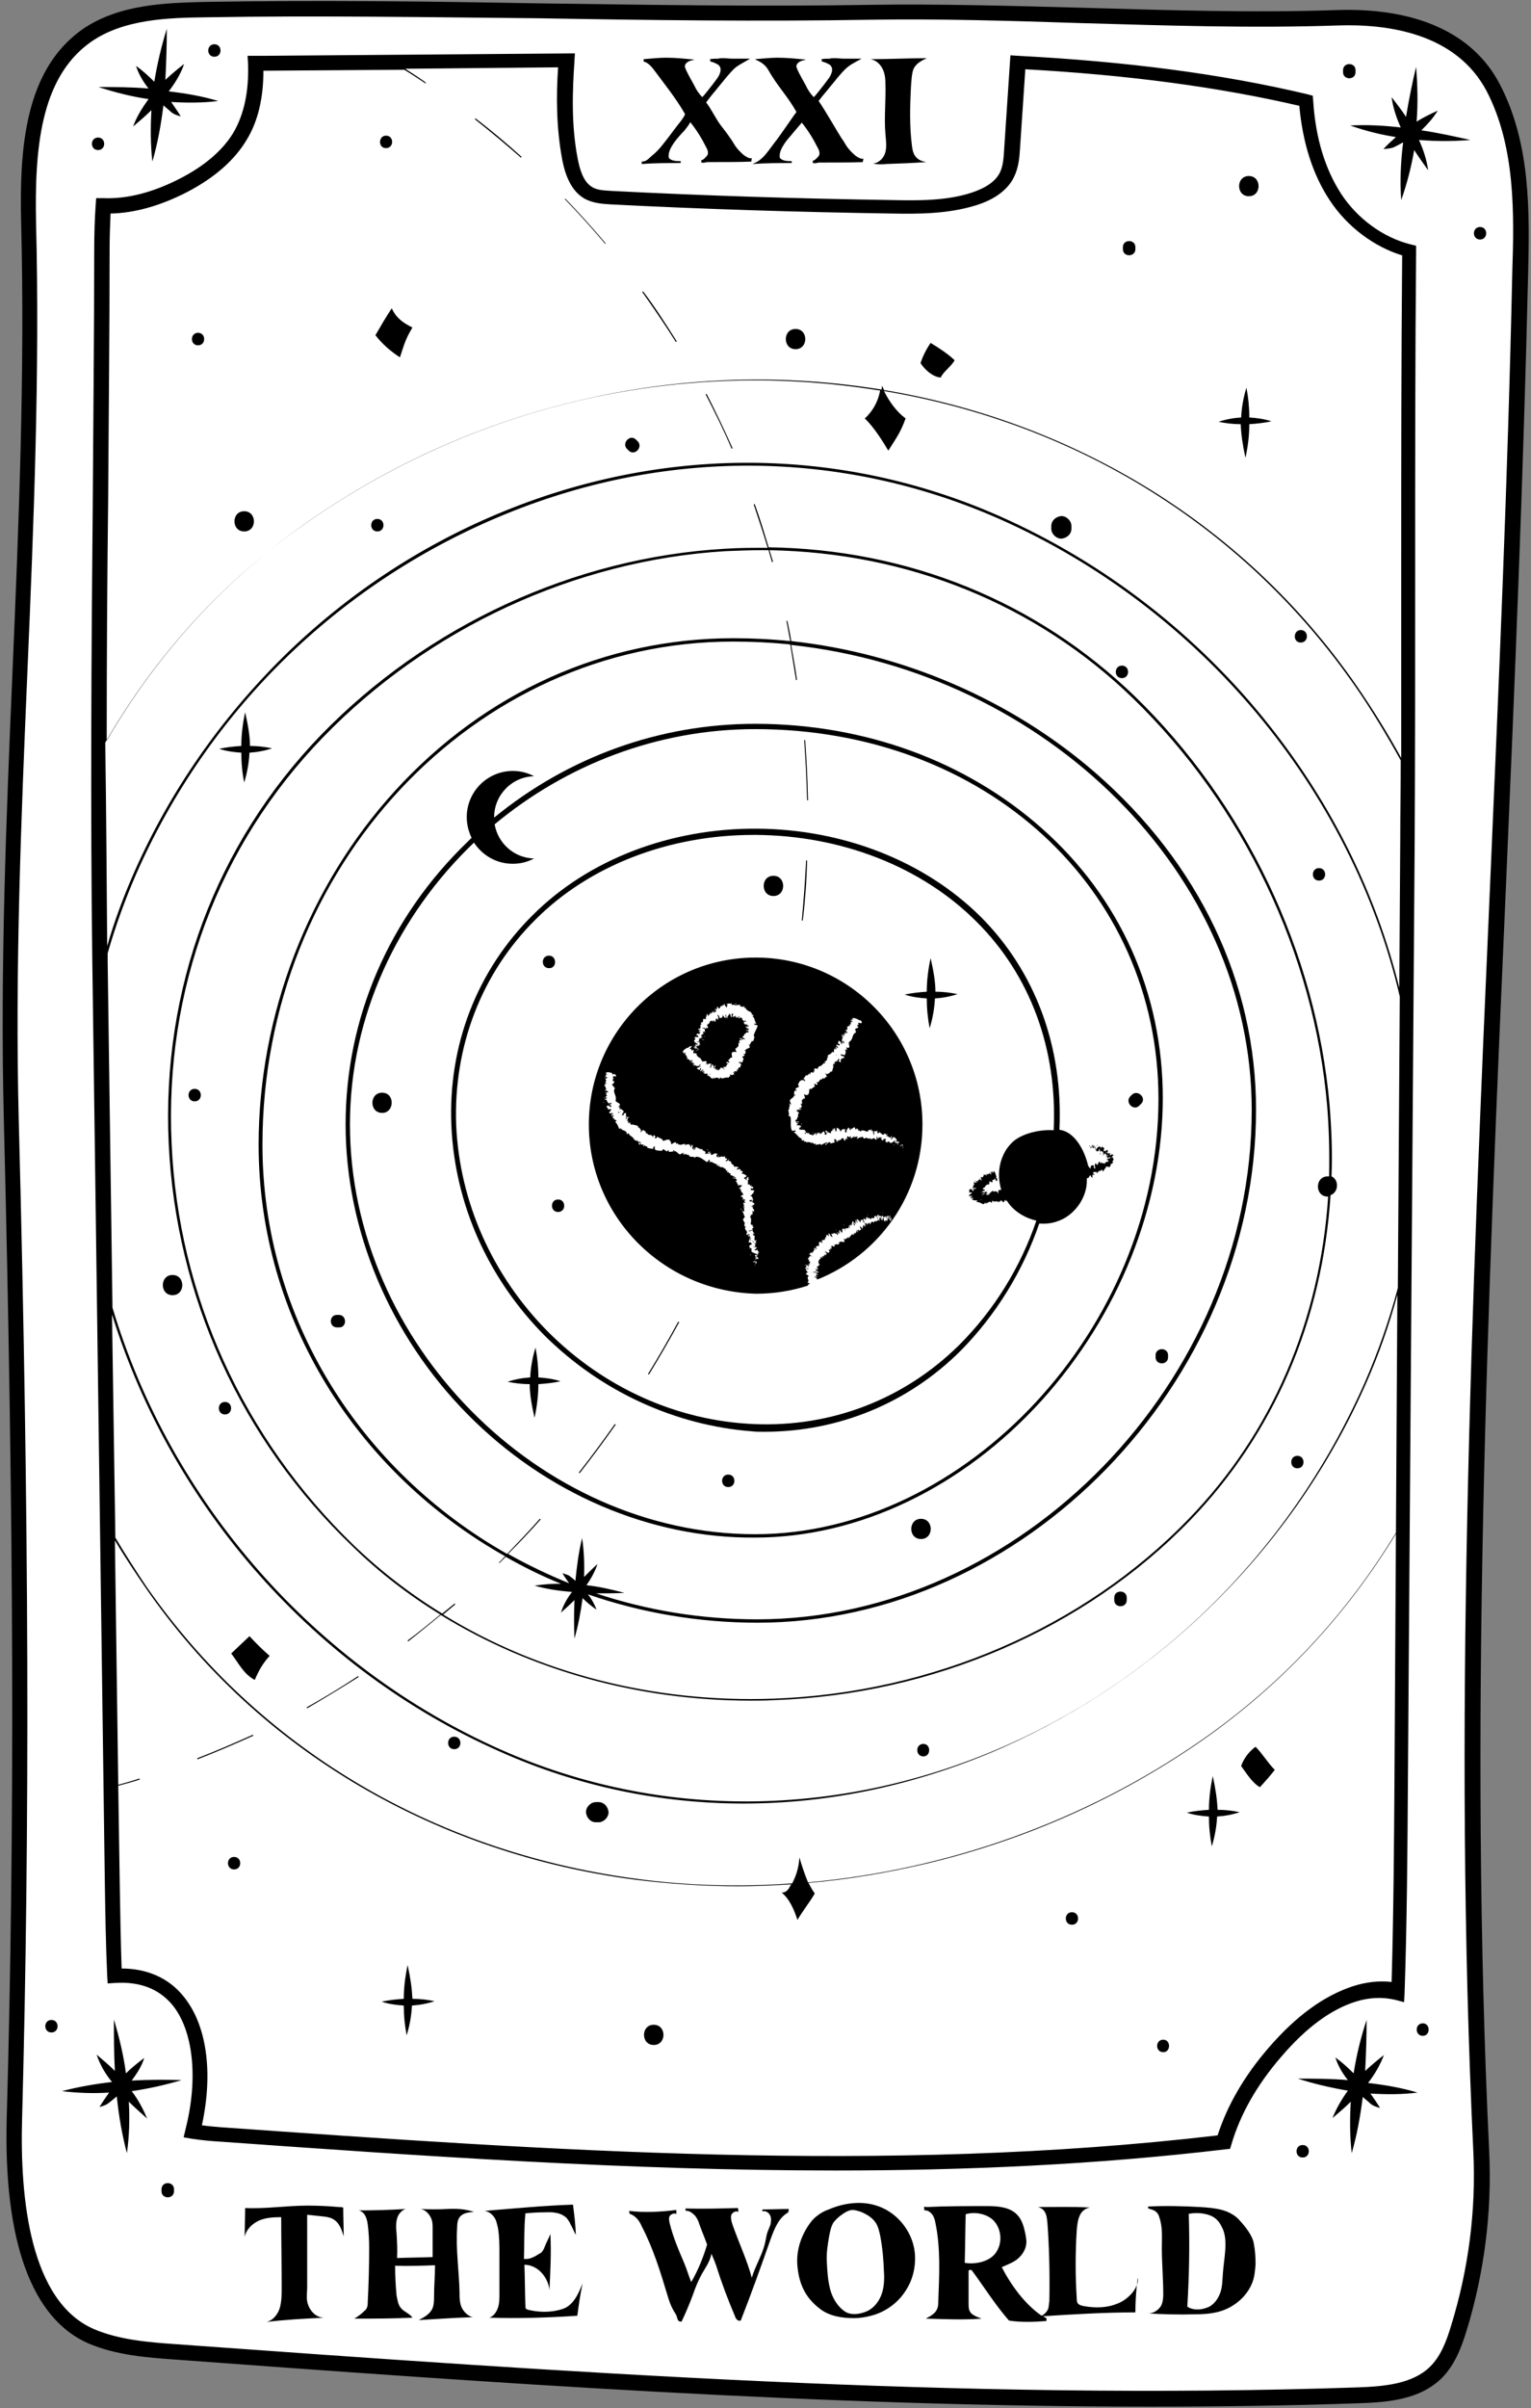 <?xml version="1.0" encoding="UTF-8" standalone="no"?><svg xmlns="http://www.w3.org/2000/svg" xmlns:xlink="http://www.w3.org/1999/xlink" fill="#000000" height="500.7" preserveAspectRatio="xMidYMid meet" version="1" viewBox="-0.6 -0.3 318.5 500.7" width="318.5" zoomAndPan="magnify"><rect x="-0.6" y="-0.3" width="318.5" height="500.7" fill="#808080" stroke="none"/><g id="change1_1"><path d="M1.8,232.7C0.2,170,6.9,108.6,5.4,46C5,31.9,5.8,15.4,17.3,7.2c7-5,16.3-5.3,24.9-5.5 c47.2-0.8,91.5,1.3,138.7,0.5c30.5-0.5,63.9,2.2,96.5,1.1C290.9,3,304,6.4,310.1,18c6.1,11.7,5.9,25.5,5.6,38.6 c-2.9,130.1-14.3,260.3-8.1,390.4c0.6,12.4-1,24.9-4.7,36.7c-1,3.4-2.3,6.8-4.8,9.2c-4.1,4-10.5,4.5-16.2,4.7 c-82.1,2.8-164.2-3.1-246.1-9c-5.9-0.4-11.9-0.9-17.3-3.2c-12.7-5.4-16.6-24.1-16-45.4C4.3,371.2,3.5,301.5,1.8,232.7z" fill="#ffffff"/></g><g id="change2_1"><path d="M140.5,274.5l0.2,0.1c-2,3.7-4.1,7.3-6.3,10.9l-0.2-0.1C136.4,281.8,138.5,278.2,140.5,274.5z M40.4,365.3 l0.1,0.2c3.9-1.5,7.8-3.2,11.6-4.9l-0.1-0.2C48.2,362.1,44.3,363.8,40.4,365.3z M74,348.4l-0.1-0.2c-3.5,2.3-7.1,4.5-10.7,6.5 l0.1,0.2C66.9,352.8,70.5,350.6,74,348.4z M125.4,50.3c-2.7-3.2-5.5-6.3-8.4-9.3l-0.1,0.1c2.9,3,5.7,6.1,8.4,9.3L125.4,50.3z M107.9,32.3c-3.1-2.8-6.3-5.5-9.6-8l-0.1,0.2c3.3,2.6,6.5,5.3,9.6,8L107.9,32.3z M140.2,70.7c-2.2-3.5-4.5-7.1-7-10.4l-0.2,0.1 c2.4,3.4,4.8,6.9,7,10.4L140.2,70.7z M151.8,92.9c-1.7-3.8-3.5-7.6-5.4-11.3l-0.2,0.1c1.9,3.7,3.8,7.5,5.4,11.3L151.8,92.9z M167.5,166.1c-0.1-4.2-0.3-8.4-0.6-12.5l-0.2,0c0.3,4.1,0.5,8.4,0.6,12.5L167.5,166.1z M119.8,305.9l0.2,0.1 c2.6-3.3,5.1-6.7,7.5-10.1l-0.2-0.1C124.9,299.2,122.4,302.6,119.8,305.9z M167.3,178.6l-0.2,0c-0.2,4.1-0.5,8.3-0.9,12.5l0.2,0 C166.9,187,167.2,182.8,167.3,178.6z M317.3,56.7c-1,42.3-2.8,85.4-4.6,127c-3.8,86.3-7.7,175.6-3.5,263.3c0.6,12.6-1,25.2-4.7,37.3 c-1.1,3.6-2.5,7.2-5.2,9.9c-4.5,4.4-11,5-17.3,5.2c-14.4,0.5-28.9,0.7-43.4,0.7c-68,0-136.4-4.9-202.9-9.8 c-5.7-0.4-12.1-0.9-17.8-3.3C6,481.9,0.1,465.7,0.8,440c1.7-59.7,1.5-123.6-0.6-207.3c-0.8-31.4,0.5-62.9,1.8-93.4 c1.3-30.5,2.6-62,1.8-93.2C3.4,30.1,4.7,14.3,16.4,5.9c7.7-5.4,17.7-5.6,25.8-5.8c23.6-0.4,46.9-0.1,69.4,0.3 c22.5,0.3,45.7,0.7,69.3,0.3c14-0.2,28.2,0.2,43.3,0.6c17.4,0.5,35.5,1.1,53.1,0.5c16.7-0.6,28.6,4.8,34.1,15.4 C317.9,29.6,317.6,44,317.3,56.7z M308.7,18.7c-6.3-12-20.4-14.1-31.2-13.7c-17.7,0.6-35.8,0-53.3-0.5C209.1,4,194.9,3.6,181,3.8 c-23.6,0.4-46.9,0.1-69.4-0.3C89.1,3.3,65.8,2.9,42.2,3.3c-7.6,0.1-17.1,0.3-24,5.2C7.7,16,6.6,30.9,6.9,46 c0.8,31.4-0.5,62.9-1.8,93.4c-1.3,30.5-2.6,62-1.8,93.2C5.5,316.4,5.6,380.4,4,440.1C3.5,457,5.7,478.3,19,484 c5.2,2.2,11.1,2.7,16.8,3.1c80.5,5.8,163.8,11.8,245.9,9c5.7-0.2,11.5-0.7,15.2-4.3c2.1-2.1,3.3-4.9,4.4-8.6 c3.6-11.7,5.2-23.9,4.6-36.2c-4.2-87.8-0.3-177.2,3.5-263.6c1.8-41.6,3.7-84.6,4.6-126.9C314.4,44.3,314.7,30.3,308.7,18.7z M265.9,427.4c-5.1,5.9-8.5,12-10.3,18.1l-0.3,1l-1,0.1c-26.9,3.2-54.1,4.4-81.2,4.4c-42.9,0-85.8-3-127.9-6 c-1.8-0.1-3.9-0.3-5.9-0.6l-1.7-0.3l0.4-1.7c2.7-10.6,1.6-20.6-2.8-25.9c-2.8-3.3-6.7-4.8-11.8-4.5l-1.6,0.1l-0.1-1.6 c-0.3-6.6-0.4-13.4-0.5-19.9l-2.6-191.2c-0.4-31-0.2-63.9,0.1-95.7C18.8,86.7,19,68.9,19,52c0-3.8,0.1-6.8,0.3-9.6l0.1-1.5l1.5,0 c5,0.2,10.3-1.2,15.8-4c5.3-2.7,9.1-6,11.3-9.7c2.2-3.8,3.2-8.6,3-14.3l-0.1-1.6l1.6,0c0.8,0,1.5,0,2.3,0l64.2-0.5l-0.1,1.7 c-0.4,6-0.7,13.2,0.7,20.3c0.4,2,1.1,4.7,3,5.8c1.1,0.7,2.7,0.7,4.1,0.8c19.3,1,39,1.6,58.3,1.9c5.2,0.1,11.1,0.2,16.4-1.5 c3.1-1,5.1-2.4,6-4.2c0.7-1.4,0.8-3.2,0.9-4.9l1.3-19.5l1.5,0.1c22.9,1.2,42.6,3.8,60.3,8l1.1,0.3l0.1,1.2 c0.5,7.7,2.5,14.1,5.8,19.2c3.4,5.2,8.8,9.1,14.4,10.5l1.2,0.3l0,1.3c-0.2,21.9-0.2,44.7-0.2,66.7c0,18.4,0,37.4-0.1,55.8 l-1.4,194.6c-0.1,15.9-0.2,30.3-0.7,44.9l-0.1,1.9l-1.9-0.5c-2.6-0.6-5.4-0.5-8.2,0.4C276.3,417.5,271.1,421.3,265.9,427.4z M21.6,153.7c10.7-18.4,24.9-33.8,42.1-45.7c17.3-12,36.4-20.5,56.9-25.2c19.9-4.6,40.2-5.4,60.2-2.4c0.7,0.1,1.3,0.2,2,0.3 c0-0.3,0.1-0.6,0.1-0.8c0.1,0.3,0.3,0.6,0.4,0.9c19.2,3.2,37.2,9.8,53.6,19.6c17.8,10.7,32.9,24.8,44.8,42c3.3,4.8,6.4,9.8,9.2,14.9 c0-13,0-26.1,0-38.9c0-21.6,0-44,0.2-65.6c-5.9-1.8-11.5-6-15.1-11.5c-3.5-5.3-5.6-11.9-6.3-19.6c-16.8-3.9-35.5-6.4-57-7.6 l-1.1,16.4c-0.1,1.9-0.3,4.1-1.3,6.1c-1.3,2.6-4,4.6-7.9,5.8c-5.8,1.8-12,1.8-17.4,1.7c-19.4-0.3-39.1-0.9-58.5-1.9 c-1.6-0.1-3.7-0.2-5.5-1.2c-3-1.7-4.1-5.4-4.6-7.9c-1.3-6.8-1.3-13.5-0.9-19.4l-31.8,0.3c1.4,0.9,2.8,1.8,4.2,2.8L88,17.1 c-1.5-1-3-2-4.5-2.9l-28.6,0.2c-0.2,0-0.5,0-0.7,0c0,5.6-1.1,10.5-3.5,14.4c-2.5,4.2-6.7,7.9-12.5,10.9c-5.5,2.8-10.8,4.3-15.8,4.4 c-0.1,2.3-0.2,4.9-0.2,7.9v0c0,16.9-0.2,34.7-0.3,51.8C21.7,120.3,21.6,137.1,21.6,153.7z M21.7,196.4c1.5-5.2,3.4-10.3,5.6-15.3 c7.5-17,18.1-32.1,31.3-45.1c12.9-12.6,27.8-22.5,44.2-29.4c34.2-14.4,71.4-14.2,104.5,0.4c21.9,9.7,41.4,24.8,56.3,43.7 c12.9,16.3,22.1,34.9,26.9,54.4l0.2-30.9c0-5.4,0.1-10.9,0.1-16.4c-2.9-5.2-6-10.4-9.4-15.3c-22.9-33-57.6-54.7-98.1-61.5 c1.1,2.2,2.6,4.3,4.5,5.7c-1.1,3-1.9,4-3.6,6.7c-1.3-2.2-3.1-5-4.9-6.7c1.7-1.5,2.8-3.6,3.2-5.8c-0.7-0.1-1.3-0.2-2-0.3 c-41-6.2-82.5,3.6-116.9,27.5c-17.4,12-31.6,27.5-42.3,46C21.5,168.4,21.6,182.6,21.7,196.4z M22.8,271.6 c12.2,40.6,42.1,74.7,80.8,91.9c67.2,29.8,147.9-4.4,179.7-76.3c2.8-6.4,5.1-13,6.9-19.7l0.4-60.6c-10.1-43.1-41.5-80.8-83.3-99.3 c-33.1-14.6-70.1-14.8-104.2-0.4c-33.7,14.2-60.5,40.5-75.4,74.3c-2.3,5.3-4.3,10.8-5.9,16.4c0,0.6,0,1.2,0,1.8L22.8,271.6z M23.4,319.4c2,3.4,4.2,6.8,6.4,10.1c23.3,33.5,59.4,55.1,101.6,60.8c10.9,1.5,21.9,1.8,32.8,1c0.9-1.7,1.4-3.5,1.5-5.4 c0.5,1.7,1.1,3.5,1.8,5.2c29-2.6,57.5-12.7,81.6-29.4c16.6-11.5,30.3-26.1,40.7-43.3l0.3-49.5c-1.7,6.3-3.9,12.5-6.5,18.4 c-7.5,17-18.1,32.3-31.4,45.5c-13,12.9-27.9,23-44.3,30.3c-17.5,7.7-35.8,11.6-53.8,11.6c-17.4,0-34.6-3.6-50.7-10.8 c-38.5-17-68.2-50.7-80.7-90.9L23.4,319.4z M280.8,412.7c2.8-0.9,5.5-1.2,8.1-0.9c0.4-13.9,0.5-27.7,0.6-43l0.3-50.2 c-10.4,17.1-24,31.6-40.5,43.1c-17.3,12-36.6,20.6-57.2,25.5c-8.1,1.9-16.3,3.3-24.5,4c0.4,0.8,0.8,1.5,1.3,2.2 c-0.9,1.6-2.7,3.9-3.6,5.5c-0.7-2.1-1.6-4.3-3.3-5.7c0.7,0.1,1.4-0.5,1.7-1.2c0.1-0.2,0.2-0.3,0.3-0.5c-3.6,0.2-7.3,0.4-10.9,0.4 c-7.3,0-14.5-0.5-21.8-1.4c-20.4-2.7-39.5-9.2-56.7-19.2c-18-10.5-33.2-24.5-45-41.6c-2.2-3.2-4.3-6.4-6.3-9.7l0.7,50.8 c1.5-0.4,2.9-0.8,4.4-1.3l0.1,0.2c-1.5,0.5-3,0.9-4.5,1.3l0.3,19.8c0.1,6,0.2,12.1,0.4,18.2c5.3,0,9.8,2,12.8,5.7 c4.9,5.9,6.3,15.8,3.9,26.9c1.4,0.2,2.7,0.3,3.9,0.4c68,4.8,138.4,9.8,207.4,1.7c2-6.2,5.5-12.3,10.6-18.2 C269.1,418.8,274.8,414.7,280.8,412.7z M298.5,22.7c-1.5,0.7-3,1.4-4.4,2.3c0.3-3.8,0.2-7.6-0.1-11.4c-0.8,3.3-1.5,6.8-2.1,10.4 c-0.9-1.4-2-2.8-3-4.1c0.3,2.2,1,4.3,1.9,6.3c-3.5-0.4-7.1-0.6-10.5-0.4c3.1,1.1,6.3,1.9,9.5,2.4c-0.9,0.8-1.8,1.6-2.6,2.5 c0.8-0.1,1.5-0.1,2.2-0.4c0.6-0.3,1.2-0.6,1.9-1c-0.5,4-0.7,8.1-0.4,12c1.2-3.4,2.1-6.9,2.7-10.4c0.9,1.4,1.9,2.8,2.9,4.2 c-0.3-2.2-1-4.3-1.9-6.3c3.6,0.3,7.1,0.3,10.7,0c-3.2-0.7-6.7-1.5-10.2-2C296.4,25.5,297.6,24.2,298.5,22.7z M26.8,432.3 c1.1-1.5,2.1-3,2.6-4.7c-1.3,1-2.6,2-3.8,3.2c-0.5-3.8-1.4-7.5-2.5-11.2c0,3.4,0,7,0.2,10.7c-1.2-1.2-2.5-2.3-3.8-3.4 c0.7,2.1,1.8,4,3.2,5.7c-3.5,0.4-7,1-10.4,1.9c3.3,0.4,6.5,0.5,9.8,0.3c-0.7,1-1.4,2-2,3c0.7-0.2,1.4-0.4,2-0.9 c0.5-0.4,1.1-0.9,1.6-1.3c0.4,4,1.1,8,2.1,11.8c0.5-3.6,0.6-7.1,0.4-10.7c1.2,1.2,2.5,2.3,3.8,3.5c-0.8-2-1.9-4-3.2-5.7 c3.5-0.5,7-1.3,10.4-2.3C33.9,432.1,30.4,432.1,26.8,432.3z M30.3,20.3C29,22.1,27.8,24,27.1,26c1.3-1.1,2.6-2.2,3.8-3.4 c-0.2,3.6-0.2,7.2,0.2,10.7c1.1-3.8,1.8-7.7,2.3-11.7c0.5,0.5,1.1,0.9,1.6,1.4c0.6,0.5,1.3,0.7,2,0.9c-0.6-1-1.3-2-2-3 c3.3,0.2,6.6,0.2,9.8-0.2c-3.3-1-6.8-1.6-10.3-2c1.3-1.7,2.5-3.6,3.2-5.7c-1.3,1-2.6,2.1-3.9,3.3c0.2-3.7,0.3-7.3,0.3-10.6 C33,9.2,32.1,13,31.5,16.7c-1.2-1.2-2.4-2.3-3.8-3.3c0.5,1.6,1.4,3.2,2.6,4.7c-3.6-0.3-7.1-0.3-10.4-0.3 C23.3,18.9,26.8,19.8,30.3,20.3z M287.3,427c-1.3,1-2.6,2.1-3.9,3.3c0.2-3.7,0.3-7.3,0.3-10.6c-1.2,3.6-2.1,7.3-2.7,11.1 c-1.2-1.2-2.4-2.3-3.8-3.3c0.5,1.6,1.4,3.2,2.6,4.7c-3.6-0.3-7.1-0.3-10.4-0.3c3.4,1.1,6.9,1.9,10.4,2.5c-1.3,1.8-2.4,3.7-3.2,5.7 c1.3-1.1,2.6-2.2,3.8-3.4c-0.2,3.6-0.2,7.2,0.2,10.7c1.1-3.8,1.8-7.7,2.3-11.7c0.5,0.5,1.1,0.9,1.6,1.4c0.6,0.5,1.3,0.7,2,0.9 c-0.6-1-1.3-2-2-3c3.3,0.2,6.6,0.2,9.8-0.2c-3.3-1-6.8-1.6-10.3-2C285.4,431,286.5,429.1,287.3,427z M112.7,277.4 C100.9,265.5,94,250,93.3,233.7c-0.7-16.6,5.3-32.2,16.9-43.7c11.5-11.5,28.5-18.1,46.6-18c18.1,0.1,35,6.8,46.6,18.3 c11.4,11.4,17.2,27.1,16.4,44.3c0.2,0,0.3,0.1,0.5,0.1c2.9,0.7,4.8,4.4,5.5,7.5c0.1,0,0.1,0,0.1-0.1c0,0.1,0,0.3,0.1,0.4 c0.1-0.2,0.1,0.1,0.2,0.2c0.2-0.1-0.1-0.4,0.2-0.4c0,0,0-0.1-0.1-0.2c0.2,0,0.2-0.2,0.5,0c-0.1,0-0.2-0.1-0.1-0.2 c0,0.2,0.2,0.1,0.3,0.2l0-0.1c0.1,0.1,0.1,0.2,0,0.2c0,0,0-0.1-0.1,0c0,0.1,0.2,0.6,0.3,0.5c0.1-0.2,0-0.5-0.1-0.6 c0.2,0.1,0-0.6,0.2-0.5c0,0,0.4,0.4,0.5,0.4c0-0.3-0.2-0.1-0.3-0.4c0.5,0.6,0.3-0.6,0.7-0.3l0.1,0.3c0.1,0,0.1,0,0.2-0.1l-0.2-0.1 c0-0.1,0.2-0.1,0.3,0.2c0-0.3,0.1-0.1,0.2-0.1c-0.1,0,0,0,0,0.1c0.2,0.1,0.1,0,0.2-0.1c0.1,0.1,0.2,0.2,0.3,0.2 c-0.1-0.2,0.1-0.2,0.1-0.4l0.1,0.1c0-0.2,0.7-0.1,0.5-0.4l0,0l0,0c-0.4-0.1-0.2-0.2-0.4-0.2c0.1,0,0.3,0,0.3,0 c-0.4-0.1-0.2-0.1-0.4-0.1c0.2,0,0.5,0,0.5-0.1c0,0-0.3,0-0.4,0c0.2,0,0.4-0.1,0.4-0.1c0.1,0,0,0.1,0,0.1c0.2,0,0.1,0,0.4-0.1 c0-0.1-0.4,0-0.3-0.1c0.1,0,0.2,0,0.3,0c0.1,0-0.1-0.1-0.1-0.1c0,0,0.2,0,0.3,0c0.1,0,0.2,0,0.3,0c-0.2-0.2-0.8,0.1-1.2,0.1 c0.1-0.1,0-0.1-0.1-0.2c-0.1,0-0.2,0-0.2,0l0.4-0.1c-0.1,0-0.2,0-0.3,0l0,0c0.1,0,0.3-0.1,0.5-0.2c-0.2,0-0.2-0.1-0.6,0.1l0.1,0 c0.1-0.1-0.1-0.3,0-0.4c-0.1,0-0.2-0.1-0.3,0c-0.1,0.1-0.3,0.4-0.3,0.3c0-0.1,0.1-0.1,0.1-0.2c0,0,0.1-0.1,0.2-0.2 c0,0-0.1,0.1-0.2,0.2c-0.1,0.1,0.1-0.5-0.2-0.1c0-0.3,0-0.1,0.2-0.3c0-0.3-0.3,0.3-0.2-0.2c-0.2,0.1,0,0.1-0.1,0.3 c0.1-0.5-0.2-0.1-0.3-0.5c-0.1,0.2,0,0.1-0.1,0.3c0-0.1,0-0.2,0-0.2l-0.1,0.3l0-0.8c-0.3,0.3-0.1,0.5-0.4,0.6l0,0 c0-0.3-0.2,0.2-0.4-0.1c0.1,0.1,0.1-0.1,0.1-0.2l-0.1,0.1c0,0,0,0,0-0.1c0-0.3-0.1,0.1-0.2-0.1c0.1-0.1,0.1-0.3,0.1-0.4l-0.2,0.3 l0.1-0.4c-0.2-0.1-0.5,0.6-0.5,0l0.1-0.1c0-0.1,0-0.4-0.1-0.2c0,0-0.1,0.3-0.1,0.3l-0.1-0.1c0.1-0.3,0.3-0.3,0.4-0.4 c-0.1,0.1-0.2,0.2-0.2,0.4c0.1-0.1,0.3-0.2,0.4-0.3c-0.1,0.1-0.1,0.3-0.2,0.4c0.1,0.2,0.1-0.2,0.2-0.2c0,0.1,0,0.2,0,0.3 c0.1-0.1,0.2-0.1,0.3,0.1c0,0-0.2,0.2-0.1,0.4c0.2-0.1,0.3-0.5,0.6-0.6c0.4-0.4,0.5,0.4,0.7,0.1c0-0.1-0.1-0.3,0.1-0.3 c-0.1,0.2,0,0.2,0,0.3c0.2-0.3,0.2,0.2,0.4,0c-0.1,0.1,0,0.2,0,0.3c-0.2,0.3,0.1,0.2-0.3,0.5c0.4-0.3,0.3,0.2,0.9-0.3l0-0.1 c0.1,0.1,0.1,0.2,0.1,0.2l0,0c0.1,0.1,0.1,0.1,0,0.3c-0.1,0-0.2,0-0.3,0c-0.1,0.2,0.4-0.1,0.5,0c-0.2,0.1-0.2,0-0.4,0.2 c0,0.1,0.2,0,0.4,0l-0.1,0.1c-0.1,0.3,0.6-0.3,0.4,0.1c0.1,0,0.2-0.1,0.2-0.1c-0.1,0.1-0.2,0.3-0.4,0.3c0.1,0,0.2,0.1,0.4,0.1 c0.1-0.1,0-0.1,0.3-0.2c0.1,0.1,0.2,0.2,0.3,0.3c0,0-0.1,0-0.2,0c0,0-0.1,0.1-0.1,0.1c-0.1,0.2,0.1,0.3,0.2,0.5 c0.1,0.2,0.1,0.4-0.3,0.6c0.2,0,0.2,0.1,0.3,0.1c-0.1,0.1-0.2,0.4-0.4,0.4l-0.1-0.1c0,0.3-0.1,0.7-0.4,0.8c0,0-0.2-0.1-0.2-0.2 c0,0.3-0.7-0.2-0.4,0.2l0.1,0c-0.2,0.1-0.3,0.2-0.4,0.4c-0.1,0.1-0.1,0.2-0.2,0.3c-0.1,0.1-0.1,0.1-0.2,0.2 c-0.2-0.3,0.1-0.1-0.1-0.4c-0.2,0-0.3,0.3-0.6,0.3c0-0.1,0-0.1,0-0.1c-0.3-0.1,0.1,0.3,0,0.3c-0.1-0.2-0.1-0.2-0.2-0.2l0,0.3 c0,0-0.1-0.2-0.1-0.3c0.1,0.4-0.3,0.2-0.2,0.6c0-0.1-0.1-0.4-0.2-0.5c-0.1-0.1-0.1,0.1-0.2,0.2v0c-0.1-0.2-0.3-0.1-0.3-0.1 c-0.2,0,0,0.2,0,0.4l0.2,0.1l-0.2,0.2l0-0.2c-0.2-0.1-0.2,0.2-0.3,0.3l0.1,0.2l-0.1,0.2c-0.2-0.4-0.2,0-0.3-0.5 c-0.3-0.1-0.3,0.5-0.6,0.6c0,0,0-0.1,0-0.1c-0.2,0-0.2,0.2-0.2,0.4c0-0.1,0-0.2,0-0.3c0,0,0,0,0,0c0,0.1,0,0.2,0,0.3 c0.1,3.8-2.7,7.6-6.3,8.7c-1.2,0.4-2.4,0.5-3.6,0.4c-3.4,9.9-9,19-16.3,26.4c-10.9,10.9-25.4,16.9-40.9,16.9c-0.9,0-1.8,0-2.6-0.1 C140.1,296.1,124.6,289.2,112.7,277.4z M94.3,233.6c0.7,16,7.5,31.3,19.1,43c11.7,11.7,26.9,18.5,42.8,19.2 c16.2,0.7,31.4-5.2,42.8-16.5c7.2-7.2,12.7-16.1,16-25.8c-2.2-0.5-4.3-1.7-5.7-3.5c-0.2-0.3-0.4-0.6-0.6-0.8c0,0.1,0.1,0.2,0.1,0.2 l-0.1,0.1l-0.1-0.4l-0.1,0.4l-0.1-0.3c-0.1,0.1-0.1,0.5-0.2,0.5c-0.4-0.2-0.3-0.3-0.6-0.5c0.1,0.6-0.4,0-0.4,0.5 c-0.4-0.4-0.8-0.1-1.2-0.2l0-0.1c-0.2-0.3-0.2,0.5-0.4,0.4l0-0.1c-0.3-0.3-0.6,0-1.1,0.3c0.1-0.1,0.1-0.3,0-0.3 c-0.1,0.1,0,0.4-0.2,0.3c0.1-0.1,0.1-0.2,0-0.2c-0.1,0.1-0.2,0.2-0.3,0.3c-0.5-0.2-0.9-0.5-1.5-0.5c0-0.1,0.2-0.2,0.3-0.3 c-0.4,0-0.9,0-1.2-0.2l0.3-0.2c-0.1-0.1-0.6,0.2-0.4-0.1c0-0.1,0.1,0.1,0.3,0c0-0.3-0.4,0.1-0.6-0.2l0.4-0.1 c0.1-0.3-0.3-0.1-0.5-0.1c-0.5-0.2,0.7-0.5,0.4-0.8c-0.2,0-0.3,0.1-0.5,0.1c0.2-0.3-0.1-0.3,0.1-0.7c0.7-0.2,0,0.1,0.6,0l-0.2,0.2 c0.4-0.2,0,0.2,0.4,0.1c0.2-0.1-0.1-0.3-0.1-0.5c0.3,0-0.1,0.2,0.4,0.1l-0.1-0.1c0.1,0,0.2,0,0.2,0.1c0.3,0,0.1-0.1,0.1-0.2 c-0.2,0-0.4,0-0.6,0c0,0,0.1,0,0.1,0c-0.3-0.2,0.2-0.5,0-0.7c0.1,0,0.1,0,0.2,0c0.1-0.1-0.2-0.3-0.1-0.5c0.3,0,0.5,0.3,0.6,0 c-0.2-0.2-0.6-0.2-0.4-0.4c0,0,0,0.3,0.2,0.3c0-0.3,0.1,0,0.5-0.1c-0.2-0.3,0.3-0.1-0.1-0.4c0.3,0.2,0.2,0.1,0.5,0.2 c-0.3-0.1,0.1-0.4-0.2-0.6c0.3,0.3,0.1,0.5,0.5,0.7c-0.1-0.3,0-0.4-0.2-0.8c0.1,0,0.2,0.1,0.4,0.1c0,0,0,0.1,0,0.1 c0-0.3,0.4-0.3,0.2-0.8c0.3,0.5,0.4-0.2,0.6,0.4c0.1-0.1,0-0.3,0-0.5c0.2,0.4,0.2,0,0.5,0.2c-0.1-0.2,0.1-0.2,0.1-0.4 c0,0.1,0,0.2,0.1,0.3c0-0.2,0.1,0,0.3,0.1c0.1-0.2-0.2-0.3-0.2-0.5c0.2,0,0.1,0.3,0.2,0.4c0-0.2,0-0.3,0-0.5c0.1,0,0.1,0.1,0.2,0.2 c0-0.2,0-0.4,0.2-0.2l-0.2,0.1l0.2,0.2c0-0.1,0.1-0.2,0.1-0.4c0.4,0.2,0.4,0.7,0.6,1.2l-0.1,0.1c0.1,0.2,0.1,0.2,0.2,0.2 c0.1,0.1,0,0.5,0,0.6c-0.2,0.1-0.3-0.5-0.5-0.6l-0.1,0.4l-0.1-0.1c-0.1-0.1,0,0.1,0,0.1c-0.1-0.2-0.2,0-0.3,0l0.1,0.2 c0,0.6-0.6-0.2-0.7,0.1l0.1,0.4l-0.2-0.2c0,0.2,0.2,0.4,0,0.4c-0.4-0.1-0.6,0.2-0.7,0.3c-0.1,0.2-0.1,0.3-0.4,0.4c0.1,0,0.1,0,0.2,0 c-0.5,0-0.4,0.2-0.2,0.3c0.2,0.1,0.6,0.1,0.1,0.3l-0.2,0c0,0.1-0.2,0-0.5,0.1c0.6-0.1,0.4,0.1,0.6,0.1c-0.1,0-0.1,0-0.2,0 c-0.1,0.1-0.5,0.2-0.4,0.2c0.9-0.2,0.8-0.1,1.1-0.2c-0.4,0.2-0.6,0.4-1,0.8c0.1-0.1,0.4-0.2,0.6-0.4c-0.1,0.2,0,0.1,0.2-0.1 c0,0-0.1,0-0.1,0l0,0c0,0,0,0,0,0c0,0-0.1,0-0.1,0c0.3-0.2,0.2-0.2,0.6-0.4c0,0,0.1-0.1-0.1,0.1c0,0,0,0,0,0.1c0.1,0,0.1-0.1,0.1,0 l0,0c0,0-0.1,0.1-0.1,0.1c0,0.1,0.4-0.3,0.5-0.5c-0.3,0.4-0.3,0.4-0.4,0.7c0,0,0,0-0.1-0.1c0,0-0.1,0.1-0.1,0.2 c-0.1,0.3,0.3-0.2,0.3,0c0,0-0.1,0.1-0.1,0.2c0,0.1,0.2-0.1,0.2-0.3c-0.1,0.3,0,0.5,0,0.3c0.1-0.2,0.1-0.3,0.2-0.3l-0.1,0.2 c0.1,0.1,0.1-0.2,0.1-0.1c0,0,0,0.1,0,0.2c0.1-0.1,0.1-0.2,0.2-0.6l0,0.3c0.1-0.2,0.4-0.6,0.4-0.2c-0.1-0.6,0.3-0.3,0.4-0.3 c0,0,0,0.1,0,0.2c0.2-0.4,0.5-0.1,0.8-0.1l0.1,0.4c0.1,0,0.1-0.9,0.2-0.9l0,0.2c0.2-0.1,0.3-0.1,0.5-0.1c-0.8-2.6-0.6-5.4,0.7-7.8 c0.4-0.8,1-1.5,1.6-2.1c1.9-1.8,5.7-2.7,8.6-2.5c0.8-16.9-4.9-32.3-16.1-43.4c-11.4-11.4-28.1-17.9-45.9-18c-0.1,0-0.3,0-0.4,0 c-17.7,0-34.2,6.4-45.4,17.6C99.6,202,93.7,217.3,94.3,233.6z M204.7,247.3C204.7,247.3,204.7,247.3,204.7,247.3 c0.1-0.1,0.2-0.1,0.1-0.1C204.8,247.3,204.7,247.3,204.7,247.3L204.7,247.3z M203.6,249c0,0-0.1,0.1-0.2,0.2c0.1,0,0.1,0,0.2,0 C203.5,249.1,203.5,249,203.6,249z M203,249.1c0,0,0.1,0,0.1,0l0,0C203.1,249.1,203.1,249.1,203,249.1z M96.7,293.8 c-16.2-16.4-25.4-38.3-25.4-60.3c0-22.1,9-43,25.4-58.8c0.3-0.3,0.5-0.5,0.8-0.8c-0.6-1.3-1-2.7-1-4.3c0-5.3,4.3-9.6,9.6-9.6 c1.6,0,3.1,0.4,4.4,1.1c-4.6,0.1-8.3,3.9-8.3,8.5c0,0,0,0.1,0,0.1c15.4-12.6,34.4-19.5,54.3-19.5c22.7,0,43.8,7.7,59.6,21.7 c16.3,14.4,25.2,34.3,25.2,56.1c0,22.3-9.2,45.2-25.2,62.9c-16.4,18.1-38.1,28.5-59.6,28.5C134.7,319.6,112.9,310.2,96.7,293.8z M72.2,233.5c0,45.4,39.4,85.2,84.3,85.2c43.9,0,83.9-43.1,83.9-90.5c0-43.8-36.1-76.9-83.9-76.9c-20.4,0-39.4,7.5-54.2,19.8 c0.7,4,4.1,7,8.2,7.1c-1.3,0.7-2.8,1.1-4.4,1.1c-3.4,0-6.3-1.7-8.1-4.4C82.2,190,72.2,210.9,72.2,233.5z M53.2,237.7 c0-27,10.4-53.9,28.4-73.6c18.7-20.5,43.7-31.7,70.4-31.7c3.9,0,7.9,0.2,11.8,0.6c-0.3-1.4-0.5-2.8-0.8-4.2l0.2,0 c0.3,1.4,0.6,2.8,0.8,4.2c23.2,2.5,45.8,12.2,63.3,27.4c21.5,18.7,33.4,43.6,33.4,70c0,56.9-48.4,106.7-103.7,106.7 c-12.4,0-24.3-2.1-35.3-5.9c0.8,1,1.4,2.1,1.8,3.2c-1-0.7-2-1.5-2.9-2.4c-0.4,2.9-0.9,5.7-1.7,8.4c-0.1-2.5-0.1-5.3,0-8 c-0.9,0.9-1.9,1.8-2.8,2.6c0.5-1.6,1.3-3,2.3-4.3c-2.7-0.2-5.3-0.6-7.8-1.3c1.8-0.3,3.7-0.4,5.5-0.4c-4-1.6-7.8-3.5-11.5-5.6 c-0.2,0.2-0.5,0.5-0.7,0.7l-0.6,0.6l-0.1-0.1l0.6-0.6c0.2-0.2,0.4-0.5,0.7-0.7C73.8,306,53.2,274.1,53.2,237.7z M54,237.7 c0,36.2,20.5,67.9,50.9,85.1c2.3-2.4,4.6-4.8,6.8-7.3l0.2,0.1c-2.2,2.5-4.5,4.9-6.8,7.2c4.1,2.3,8.3,4.3,12.7,6.1 c-0.5-0.7-1-1.4-1.4-2.1c0.5,0.2,1.1,0.3,1.5,0.6c0.4,0.3,0.8,0.6,1.2,1c0.3-3,0.7-6.1,1.4-8.9c0.4,2.7,0.5,5.4,0.4,8.1 c0.9-0.9,1.8-1.8,2.8-2.7c-0.5,1.5-1.3,3-2.3,4.4c2.7,0.3,5.3,0.9,7.9,1.6c-1.9,0.1-3.8,0.1-5.9,0.1c10.5,3.5,21.8,5.4,33.5,5.4 c54.8,0,102.9-49.5,102.9-105.9c0-49.1-42.7-91-95.8-96.7c0.4,2.4,0.9,4.9,1.2,7.3l-0.2,0c-0.4-2.5-0.8-4.9-1.2-7.4 c-3.9-0.4-7.9-0.6-11.9-0.6C98,133.1,54,180,54,237.7z M34.5,237.5c-1.5-32.2,9.8-62.3,31.6-84.9c22.1-22.8,52.7-37,84.1-38.8 c3-0.2,6-0.2,8.9-0.2c-0.9-3-1.9-6-2.9-9l0.2-0.1c1.1,3,2,6,2.9,9c29,0.4,55.7,11.2,76.1,30.9c23,22.3,37.8,53.3,40.6,85.1 c0.4,5,0.6,9.9,0.4,14.8c1.6,0.7,1.5,3.3-0.2,3.9c-1.7,26-11.7,49.5-29.2,67.6c-21.9,22.6-53.5,36.3-86.7,37.4 c-1.6,0.1-3.1,0.1-4.7,0.1c-23.4,0-45.8-6.3-64.5-17.8c-2.3,1.9-4.5,3.7-6.8,5.5l-0.1-0.2c2.3-1.7,4.5-3.5,6.8-5.4 c-6.7-4.1-12.9-8.9-18.4-14.3C49.5,299,36,269.2,34.5,237.5z M35.1,237.5c1.4,31.6,14.9,61.2,37.8,83.4c5.6,5.4,11.8,10.2,18.5,14.3 c0.9-0.7,1.7-1.4,2.6-2.1l0.1,0.2c-0.8,0.7-1.7,1.4-2.5,2.1c19.8,12.2,43.9,18.4,68.7,17.5c33.1-1.2,64.5-14.8,86.3-37.3 c17.4-17.9,27.4-41.3,29.1-67.1c0,0-0.1,0-0.1,0c-2.7,0-2.7-4.2,0-4.2c0.1,0,0.2,0,0.3,0c0.1-4.8,0-9.7-0.4-14.6 c-2.7-31.7-17.5-62.6-40.4-84.8c-20.2-19.6-46.8-30.3-75.6-30.8c0.2,0.8,0.5,1.6,0.7,2.4l-0.2,0.1c-0.2-0.8-0.5-1.6-0.7-2.5 c-0.5,0-1.1,0-1.6,0c-2.4,0-4.9,0.1-7.4,0.2c-31.2,1.9-61.7,16-83.7,38.7C44.8,175.5,33.6,205.5,35.1,237.5z M147.1,222.9 c0,0-0.1,0.1-0.1,0.2c0,0,0.1,0,0.1,0.1C147.1,223,147.1,222.9,147.1,222.9z M147.6,221.1C147.6,221.1,147.7,221,147.6,221.1 c0-0.1-0.1,0-0.1,0L147.6,221.1C147.6,221.1,147.6,221.1,147.6,221.1z M146.8,223C146.8,222.9,146.8,222.9,146.8,223 C146.8,222.9,146.8,222.9,146.8,223L146.8,223z M180.9,252.5L180.9,252.5C180.8,252.5,180.8,252.5,180.9,252.5 C180.9,252.5,180.9,252.5,180.9,252.5z M182.5,252.1c0,0,0-0.1,0-0.2C182.5,251.9,182.5,252,182.5,252.1z M167.1,262.7 c0,0,0,0.1,0,0.1l0.1,0C167.4,262.8,167.3,262.7,167.1,262.7z M147.5,221.4c-0.1,0-0.1-0.1-0.1-0.1l-0.1,0.1 C147.3,221.6,147.4,221.5,147.5,221.4z M167.1,262.8C167.1,262.8,167.1,262.8,167.1,262.8L167.1,262.8L167.1,262.8z M128.1,230.9 C128.1,230.9,128.1,230.9,128.1,230.9L128.1,230.9L128.1,230.9z M128.3,231.1c-0.1-0.1-0.1-0.1-0.2-0.2l-0.1,0 C127.9,231.1,128.1,231.1,128.3,231.1z M180.3,235.3C180.3,235.3,180.3,235.3,180.3,235.3L180.3,235.3L180.3,235.3z M154.9,254.1 C154.9,254.1,154.9,254.1,154.9,254.1C154.9,254.1,154.9,254.1,154.9,254.1L154.9,254.1z M155.8,257.8c0,0,0.1,0.1,0.2,0 C156,257.7,155.9,257.7,155.8,257.8z M146.6,212.7C146.6,212.7,146.6,212.7,146.6,212.7C146.6,212.7,146.6,212.7,146.6,212.7 L146.6,212.7z M128.5,230.7c0,0-0.1,0-0.1,0.1l0,0c0,0,0.1,0.1,0.1,0.1C128.5,230.8,128.5,230.8,128.5,230.7z M147.4,221.3 C147.4,221.3,147.3,221.3,147.4,221.3L147.4,221.3L147.4,221.3z M127,232.3L127,232.3C127,232.2,127,232.2,127,232.3 C127,232.2,127,232.2,127,232.3z M127.2,232.5c0,0.1,0.1,0.1,0.1,0.2c0-0.1,0-0.2,0.1-0.2C127.4,232.4,127.3,232.4,127.2,232.5z M169,265.9C169,265.9,169,265.9,169,265.9C169,265.9,169,265.9,169,265.9C169,265.9,169,265.9,169,265.9z M175.4,219.8 c0,0-0.1-0.1-0.1-0.1L175.4,219.8c-0.1,0-0.1,0-0.1,0C175.3,219.8,175.4,219.8,175.4,219.8z M121.9,233.5 c0-19.1,15.5-34.7,34.7-34.7c19.1,0,34.7,15.5,34.7,34.7c0,14.7-9.1,27.2-22,32.3c0-0.1,0-0.1,0.3-0.2c-0.5,0-0.2-0.1-0.5-0.2 c0,0,0.1,0,0.1,0c0-0.1,0.2-0.1,0.3-0.1c-0.4,0-0.5,0-0.8-0.1c0.4-0.1,0.5,0,0.9-0.1c-0.3,0-0.3-0.1-0.6,0c0.2-0.1,0.1-0.1,0.5-0.1 c-0.5,0-0.1,0-0.4-0.1c0.2-0.1,0.5-0.1,0.3-0.1c0.2,0,0.3,0,0.3,0c0-0.1-0.4,0-0.6,0c-0.1-0.1,0.3-0.1,0.5-0.1 c-0.1-0.1-0.5-0.1-0.4-0.1c0.1,0,0.1,0,0.2,0c-0.3-0.1,0-0.2-0.4-0.3c0,0,0.1,0,0.1,0c-0.2,0-0.4,0-0.5,0c0,0-0.2-0.1,0-0.1 c0,0,0.1,0,0.2,0l-0.1,0c0.4,0,0.1,0.1,0.4,0.1c-0.1-0.1-0.4-0.2-0.3-0.2c0.4,0,0.1,0.1,0.4,0.1l-0.1,0.1c0.6,0,0,0.1,0.6,0 c0.1-0.1-0.2-0.1-0.1-0.2c-0.2,0-0.3,0-0.5-0.1c-0.3-0.2,0.9-0.1,0.4-0.2c-0.2-0.1-0.7-0.1-0.4-0.2l0.4,0.1c0.1-0.1-0.6-0.1-0.3-0.2 c0.2,0,0.1,0.1,0.2,0.1c0.3,0-0.2-0.1-0.2-0.1l0.4,0c0-0.1-0.3-0.3-0.3-0.5c0.1,0,0.2,0.1,0.3,0.1c-0.1-0.2,0.1-0.3,0.4-0.4 l-0.3-0.1c0,0,0.1,0,0.2,0c0.1,0-0.2-0.1-0.3-0.1c0,0,0.2,0,0.3,0.1c-0.2-0.2-0.4-0.5-0.1-0.5l0.1,0.1c0.1,0-0.5-0.3-0.2-0.3l0,0 c0.2-0.1,0-0.5,0.5-0.4c-0.4-0.2,0.3-0.1-0.3-0.4c0.3,0,0.4,0.1,0.7,0.1c0,0-0.3-0.3-0.3-0.3l0.3,0.2l0,0l0,0l-0.1,0l-0.2-0.2 l0.3,0.2l0-0.1c0,0-0.1,0-0.2-0.1c-0.1-0.1,0.3,0,0.4,0.1l-0.1-0.3c0.1,0.1,0.1,0.1,0.2,0.2c-0.2-0.3,0.3,0.2,0.1-0.1 c-0.1,0-0.1-0.1-0.2-0.2c0.2,0.1,0.2,0,0.2-0.1l0.2,0.2c0.1-0.1,0.1-0.3,0.2-0.4c-0.1,0-0.4-0.3-0.4-0.4l0.3,0.2 c-0.1-0.2-0.1-0.1-0.3-0.3c0.1,0,0.3,0.2,0.4,0.3l0-0.1c0.1,0.1,0.1,0.1,0.2,0.2c-0.1-0.2,0.3,0.2,0.1-0.1l0.1,0.1 c0.1-0.1,0.1-0.2,0.2-0.3c-0.2-0.2-0.1-0.2-0.2-0.4c0.1,0,0.4,0.1,0.4,0c0-0.2-0.1-0.2-0.2-0.4c0.2,0.2,0.3,0.1,0.3,0.3 c0.1-0.1,0.1-0.2,0.1-0.4c-0.1-0.1-0.1-0.1-0.2-0.2c0-0.1,0.1,0,0.2,0.1l0,0c-0.1-0.5,0.8,0.4,0.6-0.2l0,0l0-0.3 c0.1,0,0.1,0.2,0.2,0.3c-0.1-0.5,0.3-0.1,0.2-0.4c0.5,0.6,0.3-0.3,0.7,0.1l-0.1-0.2c-0.1-0.2,0.1,0.1,0.1,0.1 c-0.1-0.1-0.1-0.1-0.2-0.2c0.2-0.4,0.8-0.1,1.2-0.2c0.1,0-0.4-0.9,0-0.6l0.1,0.3c0-0.5,0.5-0.3,0.6-0.7c0,0.1,0.1,0.2,0,0.2 c0.2,0.2,0.2-0.1,0.1-0.3c0,0,0.1,0.2,0.2,0.2c0.1,0.1,0-0.4,0.1-0.1c0,0,0,0.1,0,0.1c0-0.1,0.2-0.1,0-0.3c0.2,0.1,0.1-0.2,0.3-0.1 c0,0,0,0,0,0.1l0.1,0.1c-0.1-0.1-0.1-0.1-0.1-0.2c-0.1-0.3,0.2,0.1,0-0.4c0.2,0.4,0.3,0.3,0.3,0c0,0.1,0.1,0.1,0.2,0.3l0,0l0,0l0,0 c0.1,0,0.1-0.1,0-0.4c0.4,0.4,0-0.5,0.4,0.1c0.1-0.3,0.2-0.6,0.3-0.8c0.2,0.4-0.2,0.1,0.1,0.6c0.1-0.3,0-0.7,0.2-0.6 c0.1,0,0.1,0.2,0.1,0.3c0.1-0.3,0.3-0.1,0.4-0.4c0,0,0,0.1,0,0.1c0,0,0,0,0,0c0,0.1,0,0,0,0c0,0,0.1,0,0-0.2l0,0.1 c-0.2-0.3-0.2-0.6-0.2-0.8c0.2,0.6,0.2,0.1,0.5,0.8c0,0,0-0.1-0.1-0.3c0,0,0.1,0.1,0.1,0.3c0.1-0.2-0.1-0.3,0-0.4 c0,0.1,0,0.1,0.1,0.3c0-0.2-0.1-0.4,0-0.4c0,0.1,0.1,0.1,0,0.1c0.1-0.1,0-0.6,0.2-0.5c0.1,0.4,0.1,0.1,0.3,0.5l0-0.1l-0.1-0.2 c0.1,0,0-0.3,0.1-0.2l0,0.2l0.1-0.1l-0.1-0.1c0-0.2-0.2-0.5-0.1-0.4c0,0,0.1,0,0.2,0.2l0,0c0,0.1,0,0.1,0,0.1c0,0-0.1,0-0.1,0 c0,0,0.1,0,0.1,0c0,0,0.1,0,0-0.1c0-0.1,0-0.3,0.1-0.2c0.1,0.1,0.1,0.4,0.2,0.5c-0.1-0.3,0.1-0.2,0.1-0.5c0,0.1,0.1,0.3,0.1,0.3 l-0.1-0.3c0.1,0.1,0.1,0.1,0.1,0.3c0.1,0-0.2-0.5,0-0.3c0,0,0,0.1,0,0.1c0.2,0.1,0.2-0.2,0.3-0.2c0.2,0.4-0.1,0.1,0.1,0.4 c0.1-0.1,0.2-0.6,0.4-0.5l0,0c-0.2-0.5,0.2,0.2,0.2-0.1c0,0,0.1,0.3,0.1,0.2c0.1,0,0.2-0.2,0.3-0.4l0,0.1c0.1,0.1,0.2,0,0.3,0.1 c0-0.1,0-0.1-0.1-0.3c0.4,0.7,0.3-0.5,0.7,0.1c0,0,0,0.1,0,0.1l0.1-0.2c-0.1-0.2-0.1-0.1-0.1-0.3c0-0.1,0-0.3,0.1-0.3 c0,0.2,0.1,0.4,0.1,0.5c0-0.1,0-0.2,0-0.2c0.2,0.4-0.1-0.5,0.1-0.2l0,0.1c0-0.1,0-0.2,0.1-0.2c0.1,0.3,0,0.1,0,0.4 c0.1,0,0-0.5,0.1-0.3c0,0.1-0.1,0.1-0.1,0.2c0.1,0.3,0.1,0.2,0.2,0.3l0,0l0.1,0.1l0-0.1c0-0.7,0.1-0.2,0.2-0.6c0,0.5,0,0.3,0.1,0.6 l0,0l0,0.1c0-0.1,0-0.1,0-0.1c0,0.1,0.1,0.2,0.1,0.3c0-0.3,0.1,0.2,0.1-0.2c0,0.1,0.1,0,0.1,0.3c0.1-0.1,0-0.2,0-0.3 c0.1-0.4,0.3,0.4,0.4-0.1c0.1-0.2,0.1-0.6,0.2-0.7c0.1,0.2,0,0.4,0,0.4c0.1,0.1,0.1,0.1,0.2,0c0,0.1,0,0.2,0,0.3c0,0,0-0.4,0.1-0.2 c0,0.1,0,0.3,0,0.4c0,0,0,0,0,0c0,0,0-0.1,0-0.1c0,0.1,0,0.1,0,0.1c0,0,0,0,0,0l0,0.1c0,0,0-0.1,0-0.1c0.1-0.1,0.1-0.3,0.2-0.4 c0,0.2,0,0.3,0,0.4c0.1-0.1,0.2-0.2,0.2-0.4l0-0.1c0,0,0,0.2,0,0.3c-0.1,0.2-0.1-0.1-0.1-0.2l0-0.1c-0.1-0.6-0.2,0.1-0.3,0.1l0-0.4 l-0.1,0.4c0-0.1-0.1-0.4,0-0.4c-0.1-0.2-0.1,0.2-0.1-0.1c0,0,0-0.1,0-0.1l-0.1,0.1c0-0.1,0-0.3,0-0.2c-0.1-0.2-0.2,0.3-0.2,0l0,0 c-0.2,0.2,0,0.3-0.1,0.7l-0.2-0.8l0,0.3c0,0-0.1,0-0.1-0.2c0,0.2,0,0.1,0,0.3c-0.1-0.3-0.2,0.2-0.3-0.3c0,0.2,0.1,0.2,0,0.4 c-0.1-0.5-0.1,0.1-0.2-0.1c0-0.3,0.1-0.1,0-0.4c0,0.5-0.2-0.1-0.2,0c0-0.1,0-0.1,0-0.2c0,0,0,0.3,0,0.4c0,0.1-0.1,0-0.2,0.1 c0-0.1-0.2-0.2-0.4-0.3l0-0.1c0.1,0.4-0.1,0.3-0.1,0.4c0-0.2-0.1-0.3,0-0.4l-0.1,0c0,0,0-0.1,0-0.1l0,0.1l0,0c0,0.1,0,0.2,0,0.2 l0-0.3c-0.1,0-0.1,0.4-0.3,0.2c0.1,0.3,0.3,0.7,0.2,0.9c0-0.1-0.1-0.4-0.1-0.4c0,0,0,0.1,0,0.1l0-0.2c-0.1-0.1,0,0.2,0,0.2 c0-0.2-0.1-0.1-0.1-0.3c0,0,0.1,0.1,0.1,0c-0.1,0-0.1-0.1-0.2-0.3c0,0.1,0.1,0.3,0,0.3c-0.1,0-0.1-0.2-0.2-0.3c0,0.1-0.1,0,0,0.3 c0,0-0.1-0.1-0.1-0.2c0,0.1-0.2,0.1-0.1,0.4l0,0c0,0,0,0,0,0c-0.1,0.3-0.4-0.1-0.5,0.1l0-0.1c-0.1,0.1-0.2,0.1-0.2,0.4 c0,0-0.1-0.2-0.1-0.3c0,0.1,0,0.2-0.2,0.1c0-0.2-0.1-0.1,0-0.1c-0.1-0.1-0.2-0.2-0.2,0.1c-0.1-0.3-0.2-0.3-0.2-0.2l0.1,0.2 c0,0.1-0.1,0-0.1,0l-0.1-0.3c-0.3-0.3-0.1,0.8-0.5,0.2c0,0.2,0.2,0.1,0.2,0.4c-0.1,0-0.4-0.4-0.4-0.4c-0.2-0.1,0.1,0.5-0.1,0.4 c0.1,0.1,0.2,0.4,0.2,0.6c-0.1,0-0.3-0.4-0.3-0.6c0,0,0,0,0.1,0.1c0-0.1,0-0.1-0.1-0.2l0,0.1c-0.1-0.1-0.2,0-0.3-0.2 c0,0.1,0.1,0.2,0.1,0.2c-0.2-0.1-0.2,0.1-0.3,0c0,0.1,0.1,0.2,0.1,0.2c-0.2-0.1,0,0.2-0.1,0.3c-0.1-0.1-0.2-0.4-0.2-0.2 c-0.1-0.1-0.1-0.3-0.2-0.4c0,0.3-0.2-0.1-0.3-0.1l0-0.1c0,0.1,0,0.1-0.1,0.1l0.1,0.2c0,0-0.1,0-0.1-0.1c0,0.2,0.2,0.4,0.2,0.6 c-0.1-0.1-0.1,0.2-0.2-0.1c0.2,0-0.2-0.3-0.1-0.4c0,0,0,0.1-0.1,0c0,0,0-0.1,0-0.1l0,0c0,0,0,0,0,0c-0.2-0.2,0.1,0.4,0,0.4 c-0.1-0.2-0.2-0.3-0.2-0.3c0.1,0,0.2,0.3,0.2,0.4c-0.1-0.1,0,0.1-0.1,0.1l0.1,0c0.1,0.2,0,0.2,0,0.3c-0.1-0.1,0-0.1,0-0.2 c0.1,0.3-0.3-0.2-0.3,0c-0.1-0.1-0.2-0.3-0.2-0.4c0,0.3-0.2-0.2-0.2,0.1c0.1,0.2,0.1,0.2,0.2,0.4l0.1-0.2l0.1,0.4 c0.1,0,0-0.2,0.1-0.2c0,0.2,0,0.1,0.1,0.3c-0.2-0.3,0,0.3-0.2,0.1l-0.3-0.6c-0.2-0.2-0.1,0.4-0.3,0.3l0.1,0.1 c0.1,0.2-0.1,0.1-0.1,0.2c-0.1-0.2-0.2-0.2-0.2-0.3c0.1,0.1-0.1,0,0.1,0.4l-0.2-0.2c-0.2,0,0.1,0.6,0,0.6c-0.1-0.2-0.2-0.3-0.2-0.5 c0,0-0.1,0,0,0.1c-0.1-0.1,0,0.3-0.1,0.1c0,0,0-0.1,0,0c0,0,0,0,0,0c0,0,0,0,0,0c0,0.1,0.1,0.3,0.1,0.3c0,0,0-0.1,0-0.1 c0,0.1,0,0.2,0.1,0.3c-0.4-0.5-0.3,0.2-0.7-0.2l0,0l0,0c0,0,0,0,0,0c0,0.1-0.1,0.2-0.2,0.3c0-0.1,0-0.1,0-0.1 c-0.2-0.1,0.2,0.6,0,0.4c-0.2-0.3,0-0.2-0.1-0.3c-0.3-0.6-0.1,0.2-0.4-0.1l0,0c-0.2-0.2,0,0.3-0.1,0.3c0,0,0-0.1,0-0.1 c0.1,0.3,0,0.5,0,0.6c-0.1-0.2,0-0.1-0.2-0.4c0,0.1,0.2,0.4,0.2,0.5c-0.1-0.1-0.2-0.2-0.4-0.4l0.1-0.1c-0.2-0.3-0.1,0.1-0.2,0 l-0.1-0.1c-0.1,0.1,0.1,0.5,0,0.5l0.1,0.1c0.1,0.4-0.2-0.2-0.1,0.1l-0.2-0.3c0,0.1,0,0.4,0,0.6c-0.1-0.3-0.1-0.5-0.1-0.7 c0,0-0.1,0.1-0.1,0.3c0,0,0-0.1,0-0.1c0.1,0.3,0.1,0.5,0,0.5c-0.4-0.7-0.3,0-0.7-0.5c0,0.4-0.4,0.1-0.6,0.3c0.4,0.5,0,0.1,0.3,0.6 c0,0.1,0,0.1-0.1,0c0,0,0,0,0,0c-0.1-0.1-0.2-0.4-0.3-0.5c0.2,0.2,0.1,0.3,0.3,0.5l0,0l-0.3-0.2c-0.1-0.1,0-0.1-0.1-0.3 c-0.1,0-0.2-0.2-0.4-0.3c0.1,0.2,0.1,0.3,0,0.3l0.2,0.2c0,0.4-0.4-0.4-0.4,0l-0.1-0.2c0,0.1-0.3,0.2,0,0.7c-0.1-0.1-0.2-0.2-0.2-0.2 c-0.2,0.1-0.1,0.7-0.4,0.6l-0.1-0.1c0,0.1,0.1,0.3,0,0.2c0-0.1-0.1-0.1-0.1-0.1c0,0.1,0.1,0.3,0,0.2l-0.1-0.2c-0.3,0,0,0.5,0,0.7 c-0.3-0.3-0.5-0.3-0.6-0.3l0,0c-0.2,0.1-0.1,0.6-0.1,0.9c-0.5-0.2-0.5,0.2-0.8,0.2c0.1,0,0.3,0.2,0.3,0.3c-0.1,0,0.2,0.3-0.2,0l0,0 c-0.4-0.2-0.3-0.1-0.4,0l0.4,0.3c-0.8-0.3-0.1,0.6-0.8,0.4c0.1,0.1,0.1,0.2,0.1,0.3l-0.3-0.2c-0.1,0.1-0.2,0.1-0.2,0.4l-0.2-0.1 c-0.1,0.1,0.7,0.5,0.7,0.6l-0.4-0.2c-0.1,0.2-0.5,0.2-0.2,0.5c-0.1,0-0.2-0.1-0.2-0.1c0,0.1-0.4,0.2,0.2,0.4c-0.4-0.1-0.1,0.2,0,0.3 l-0.3-0.1c0.3,0.2,0.4,0.2,0.5,0.4c0,0-0.1,0-0.2,0c-0.1,0,0.2,0.1,0.1,0.2l-0.2-0.1c0,0.1,0,0.1,0.2,0.2c0.1,0.1-0.1,0.1-0.4,0.1 c0.2,0.1,0.3,0.2,0.3,0.2c-0.1,0-0.2-0.1-0.2-0.1c-0.2,0.1,0.3,0.3,0,0.3c-0.1,0-0.1,0-0.2,0c0-0.1,0.1-0.2,0.1-0.2 c-0.3-0.1-0.3,0-0.7-0.1c0.2,0.1,0.6,0.4,0.4,0.4c0,0-0.1,0-0.1,0l0,0c0,0,0,0,0,0.1c0,0-0.1,0-0.1,0.1c-0.2,0-0.1,0.1-0.2,0.1 c0.3,0,0.2,0.1,0.5,0.1c0,0,0,0,0-0.1c0,0,0,0,0,0c0,0,0,0,0.1,0c0.2,0.1,0.4,0.1,0.5,0.1c-0.4,0-0.7,0.1-0.9,0.1 c0.1,0.2,0.1,0.4,0.6,0.5c0.1,0-0.2,0-0.3,0c-0.1,0,0-0.1-0.1-0.1c0.1,0.1,0,0.3,0.4,0.3c-0.2,0.1-0.3-0.1-0.3,0.1l-0.1,0 c-0.6,0.3,1,0.5,0.2,0.8c0,0,0.1,0,0.1,0c-0.3,0.4,0.4,0.7-0.1,1.1c-0.1,0.1,0.2,0.1,0.3,0.1l-0.3,0.1l0.4,0 c0.3,0.1-0.5,0.3-0.3,0.5c-3.4,1.1-7,1.7-10.8,1.7C137.4,268.2,121.9,252.7,121.9,233.5z M169.1,264.3c-0.1,0-0.2,0-0.3,0 C169,264.3,169.1,264.4,169.1,264.3z M180,254.1l-0.1-0.2l0,0.1L180,254.1z M183.8,253.4L183.8,253.4c0,0.1-0.1-0.3-0.1-0.2 C183.7,253.2,183.8,253.4,183.8,253.4z M155.5,260.5c0,0.1-0.1,0.3,0,0.3l0.1,0C155.3,260.9,155.7,260.5,155.5,260.5z M155.9,261.9 L155.9,261.9L155.9,261.9C155.9,261.9,155.9,261.9,155.9,261.9z M156.1,262l-0.1-0.1C156,262,156,262,156.1,262z M156.7,262.6 l-0.3,0.1l0.1,0.1C156.5,262.7,156.7,262.6,156.7,262.6z M156.6,262c0.1-0.1,0.2-0.1,0.2-0.1c-0.2,0-0.5,0-0.8,0.2 C156.4,262.1,156.3,262.2,156.6,262c0.1,0.1,0,0.2-0.1,0.3c0.1,0,0,0.2,0.2,0.1C156.9,262.2,156.9,262.1,156.6,262z M168.2,258.8 l0,0.1l0,0L168.2,258.8z M173.4,255.5c-0.1-0.1-0.2-0.2-0.1,0C173.3,255.5,173.4,255.6,173.4,255.5z M175.1,254.6 c0-0.1-0.2-0.4-0.2-0.3L175.1,254.6z M177.7,236.2l-0.1,0.1l0.1,0.2L177.7,236.2z M179,252.2l0,0.1L179,252.2L179,252.2z M180,252.5 l-0.1-0.3C179.8,252.3,179.9,252.3,180,252.5z M180.7,252.3C180.7,252.4,180.8,252.4,180.7,252.3L180.7,252.3z M182.6,251.6 c0,0.1,0,0.1,0,0.2C182.7,251.8,182.6,251.7,182.6,251.6z M183.1,252c0-0.1-0.1-0.3,0-0.3c-0.2-0.3,0.1,0.2-0.1,0.2L183.1,252z M184.3,253.3L184.3,253.3L184.3,253.3C184.3,253.3,184.3,253.3,184.3,253.3z M184.3,253.2L184.3,253.2 C184.3,253.2,184.3,253.2,184.3,253.2z M184.6,252.7c0-0.3-0.1-0.3-0.2-0.1c0-0.1,0-0.2,0-0.2c0,0.2-0.1,0.5-0.1,0.8 c0-0.3,0-0.2,0.1-0.6c0,0,0.1,0.1,0.1,0.2C184.5,252.8,184.6,252.9,184.6,252.7z M184.6,252.8l0,0.3l0.1-0.1 C184.7,253,184.7,252.8,184.6,252.8z M185.5,237.8c-0.1,0.1-0.1-0.3-0.2-0.2C185.4,237.7,185.4,238,185.5,237.8L185.5,237.8z M186.4,238.2L186.4,238.2L186.4,238.2C186.4,238.2,186.4,238.2,186.4,238.2z M186.6,238.1L186.6,238.1 C186.5,238.2,186.5,238.2,186.6,238.1z M187.3,238.1l-0.2,0.3l0.1,0C187.3,238.2,187.4,238,187.3,238.1z M186.9,237.7 c0-0.1,0.1-0.2,0.1-0.2c-0.1,0.1-0.3,0.4-0.4,0.7C186.8,237.9,186.8,238.1,186.9,237.7c0.2,0,0.2,0.1,0.1,0.3 c0.1-0.1,0.1,0.1,0.2-0.1C187.2,237.6,187.1,237.6,186.9,237.7z M184.6,236.1l0.2,0.2c0-0.1,0-0.3,0.1-0.3 C184.7,235.5,184.9,236.2,184.6,236.1z M184,235.7c0.1,0,0-0.2,0.1-0.2C183.9,235.6,183.9,235.6,184,235.7z M180.1,235.1 c0,0.1,0.1,0.1,0.1,0.1L180.1,235.1z M174.9,216.1c0.1,0,0.2,0.1,0.3,0.1C174.9,216.1,175,215.9,174.9,216.1z M163.4,231.7l0.2,0 c0.2,0.1-0.1,0.1-0.1,0.2c0.1,0,0.2-0.1,0.3-0.1c0.3,0.8-0.1,1.9,0.3,2.9c0.2,0.4,0.9-0.3,0.8,0.3l-0.4,0.1c0.4,0.2,0.6,0.5,0.9,0.8 c0.2,0.3,0.6,0.5,0.9,0.6c-0.1,0-0.1,0.1-0.2,0.1c0,0.3,0.5,0.3,0.6,0.1c0.1,0.1-0.1,0.2-0.1,0.3c0.1,0.2,0.5-0.1,0.5,0.1 c0,0-0.1,0.1-0.1,0.1c0.1-0.1,0.4,0.2,0.4-0.1c0.2,0.2,0.5,0,0.7,0.2c0,0,0,0,0,0.1l0.1,0.2c0-0.1-0.1-0.2-0.1-0.2 c0.2-0.3,0.4,0.2,0.5-0.2c-0.1,0.5,0.4,0.4,0.5,0.2c-0.1,0.1,0.1,0.2,0,0.4l0,0l0,0l0,0c0.2,0,0.3-0.1,0.3-0.3 c0.3,0.6,0.6-0.4,0.8,0.3c0.5-0.3,0.9-0.5,1.3-0.6c0,0.5-0.5,0.1-0.4,0.6c0.4-0.2,0.6-0.7,1-0.6c0.1,0,0,0.2,0,0.3 c0.4-0.2,0.8-0.1,1-0.4c0,0,0,0.1-0.1,0.1c0,0,0,0,0,0c-0.1,0.1,0,0,0,0c0.1,0,0.2,0,0.1-0.2l-0.1,0.1c-0.2-0.3,0.2-0.7,0.1-0.8 c0,0.6,0.4,0.1,0.3,0.9c0,0,0.1-0.2,0-0.3c0.1,0,0.1,0.1,0.1,0.3c0.2-0.2,0.1-0.4,0.3-0.4c0,0.1,0,0.1,0,0.3 c0.1-0.2,0.1-0.4,0.3-0.4c0,0.1,0,0.1,0,0.1c0.3-0.1,0.4-0.6,0.8-0.4c0,0.5,0.1,0.1,0.2,0.5l0.2-0.1l-0.1-0.2c0.2,0,0.3-0.3,0.4-0.2 l-0.1,0.2l0.3-0.1l-0.2-0.1c0.1-0.2-0.1-0.5,0.2-0.4c0,0,0.2,0,0.3,0.2l0,0c0,0.1-0.1,0.1-0.1,0.1c0,0-0.1,0-0.1,0 c0.1,0.1,0.1,0,0.1,0c0.1,0,0.1,0,0.1-0.1c0.1-0.1,0.1-0.3,0.3-0.2c0,0.1,0,0.4,0,0.5c0.1-0.3,0.4-0.1,0.4-0.5c0,0.1,0,0.3,0,0.3 l0.1-0.3c0.1,0.1,0.1,0.1,0.1,0.3c0.2,0-0.1-0.5,0.2-0.3c0,0,0,0.1-0.1,0.1c0.3,0.1,0.5-0.2,0.7,0c0.1,0.4-0.2,0.1-0.1,0.4 c0.3-0.1,0.7-0.5,1.1-0.3l-0.1,0c0.1-0.6,0.2,0.3,0.4,0c0,0-0.1,0.3-0.1,0.2c0.2,0.1,0.5-0.1,0.8-0.2l-0.1,0.1 c0.1,0.1,0.3,0.1,0.5,0.2c0.1-0.1,0.1-0.1,0.1-0.3c0.3,0.9,0.9-0.3,1.2,0.4c0,0-0.1,0.1-0.1,0.1l0.4-0.1c0-0.2,0-0.2-0.1-0.4 c0.1-0.1,0.2-0.2,0.3-0.2c-0.2,0.1-0.1,0.4,0,0.5c0-0.1,0-0.2,0.1-0.2c0.1,0.5,0.1-0.5,0.3-0.1l0,0.1c0.1,0,0.2-0.2,0.3-0.1 c0,0.3-0.1,0.1-0.2,0.3c0.1,0,0.4-0.5,0.4-0.2c-0.1,0.1-0.2,0-0.2,0.1c0.1,0.4,0.1,0.3,0.2,0.3l0,0l0.2,0.2l0-0.1 c0.3-0.7,0.4,0,0.7-0.4c-0.3,0.4-0.1,0.2-0.2,0.5l0,0l0,0.1c0,0,0-0.1,0-0.1c0,0.1,0.1,0.2,0,0.3c0.2-0.2,0.1,0.2,0.4-0.1 c0,0.1,0.1,0,0,0.3c0.2,0,0-0.2,0.1-0.3c0.3-0.3,0.4,0.5,0.8,0.2c0.3-0.1,0.5-0.4,0.8-0.5c0,0.2-0.2,0.3-0.2,0.3 c0.1,0.2,0.2,0.2,0.4,0.1c-0.1,0.1-0.1,0.2-0.1,0.3c0.1,0,0.2-0.3,0.3-0.1c-0.1,0.1-0.2,0.3-0.2,0.3c0,0,0,0-0.1,0c0,0,0-0.1,0-0.1 c0,0.1-0.1,0.1-0.1,0.1c0,0,0,0,0,0l0,0c0,0,0.1,0,0.1-0.1c0.1,0,0.3-0.2,0.5-0.2c0,0.2-0.2,0.2-0.3,0.3c0.2,0,0.4,0,0.5-0.3l0-0.1 c0.1,0-0.1,0.2-0.1,0.3c-0.2,0.2-0.1-0.2-0.1-0.3l0.1,0c0.1-0.6-0.4,0-0.5-0.1l0.2-0.4l-0.3,0.3c0-0.1,0.1-0.4,0.2-0.4 c-0.1-0.3-0.2,0.1-0.2-0.2c0,0,0-0.1,0-0.1l-0.2,0.1c0.1-0.1,0.1-0.3,0.1-0.2c-0.1-0.3-0.5,0.2-0.4-0.2l0,0c-0.4,0-0.1,0.3-0.5,0.6 l0.1-0.8l-0.1,0.3c0,0-0.1-0.1,0-0.2c-0.2,0.2,0,0.1-0.2,0.3c-0.1-0.3-0.5,0-0.4-0.5c-0.1,0.2,0.1,0.2-0.1,0.3 c0.1-0.5-0.2,0-0.3-0.2c0.1-0.3,0.2-0.1,0.1-0.4c-0.2,0.4-0.3-0.2-0.4-0.1c0-0.1,0-0.1,0-0.2c0,0-0.1,0.3-0.2,0.4 c0-0.1,0.1-0.2,0.1-0.2c-0.1,0.4-0.3,0.1-0.5,0.2c0-0.1-0.3-0.3-0.5-0.5l0-0.1c-0.1,0.4-0.3,0.3-0.5,0.3c0-0.2,0.1-0.3,0.2-0.4 l-0.1,0c0,0,0-0.1,0.1-0.1l-0.1,0.1l0,0c-0.1,0.1-0.1,0.2-0.2,0.2l0.1-0.3c-0.2,0-0.4,0.3-0.6,0c-0.1,0.3,0.1,0.8-0.2,0.9 c0-0.1,0-0.4,0.1-0.4c0,0-0.1,0.1-0.1,0l0.1-0.2c-0.1-0.1-0.1,0.2-0.2,0.2c0-0.2,0-0.2,0-0.3c0,0,0.1,0.1,0.1,0 c-0.1-0.1-0.2-0.2-0.2-0.4c0,0.1,0,0.3-0.1,0.3c-0.2,0,0-0.3-0.1-0.4c-0.1,0.1-0.2,0-0.2,0.3c-0.1,0,0-0.2-0.1-0.2 c-0.1,0.1-0.5,0-0.4,0.3l0,0c0,0,0,0,0,0c-0.3,0.3-0.6-0.2-1-0.1l0-0.1c-0.2,0.1-0.4,0-0.6,0.3c-0.1,0-0.1-0.2-0.1-0.3 c-0.1,0.1-0.2,0.2-0.4,0c0.1-0.2,0-0.2,0.2-0.1c-0.2-0.1-0.2-0.3-0.4,0c0.1-0.3-0.1-0.3-0.2-0.3l0.1,0.2c-0.1,0-0.2,0-0.3,0l0-0.3 c-0.4-0.4-0.7,0.7-1,0c-0.1,0.2,0.2,0.2,0.1,0.5c-0.2,0-0.4-0.5-0.4-0.5c-0.3-0.2-0.2,0.5-0.5,0.4c0,0.1,0.1,0.5-0.1,0.6 c-0.2,0-0.3-0.5-0.2-0.6c0,0,0.1,0,0.1,0.1c0.1,0,0.1-0.1,0-0.2l0,0.1c-0.1-0.1-0.3-0.1-0.3-0.3c-0.1,0.1,0,0.2,0.1,0.3 c-0.2-0.2-0.4,0-0.6-0.1c0,0,0,0,0,0c0,0,0,0,0,0c0,0.1,0.1,0.2,0.1,0.2c-0.4-0.1-0.1,0.2-0.3,0.3c-0.2-0.2,0-0.5-0.2-0.3 c-0.2-0.1-0.1-0.3,0-0.4c-0.2,0.3-0.4-0.1-0.6-0.1l0.1-0.1c-0.1,0.1-0.1,0.1-0.2,0.1l0.1,0.2c-0.1,0-0.1,0-0.1-0.1 c0,0.2,0.1,0.4,0,0.6c-0.1-0.1-0.2,0.2-0.3-0.1c0.3,0.1-0.1-0.3,0.1-0.4c0,0-0.1,0.1-0.2,0c0,0,0-0.1,0-0.1l0,0c0,0,0,0,0,0 c-0.3-0.2-0.1,0.4-0.3,0.4c0-0.2-0.1-0.3-0.2-0.3c0.1,0,0.1,0.3,0,0.5c-0.2-0.1-0.2,0.1-0.3,0.1l0.1,0.1c0,0.2-0.1,0.2-0.2,0.3 c0-0.1,0.1-0.1,0-0.2c-0.1,0.3-0.3-0.3-0.5,0c-0.1-0.1-0.1-0.3-0.1-0.4c-0.2,0.3-0.2-0.2-0.4,0c0.1,0.2,0.1,0.2,0,0.4l0.3-0.2 l-0.2,0.4c0.1,0,0.2-0.2,0.3-0.2c-0.1,0.2-0.1,0.2,0,0.4c-0.2-0.4-0.3,0.3-0.5,0l-0.1-0.6c-0.3-0.2-0.4,0.4-0.7,0.2l0.1,0.1 c0,0.2-0.2,0.1-0.3,0.2c0-0.2-0.1-0.3-0.1-0.4c0,0.2-0.2,0-0.2,0.4l-0.1-0.3c-0.2-0.1-0.3,0.6-0.5,0.5c0.1-0.2,0-0.4,0.1-0.5 c-0.1,0-0.1,0-0.1,0.1c0-0.1-0.2,0.3-0.3,0.1c0,0,0-0.1,0.1,0c0,0,0-0.1-0.1,0c0,0,0,0,0,0c0,0.1-0.1,0.3-0.2,0.3c0,0,0-0.1,0-0.1 c0,0.1-0.2,0.1-0.1,0.4c-0.1-0.7-0.7-0.1-0.8-0.7l0,0l0-0.1c0,0,0,0,0,0.1c-0.2,0-0.4,0-0.5,0c0-0.1,0-0.1,0.1-0.1 c-0.1-0.3-0.4,0.5-0.5,0.2c0.1-0.4,0.2-0.1,0.2-0.2c0.3-0.6-0.3-0.1-0.2-0.5l0.1,0c0.1-0.2-0.4,0-0.5-0.1c0,0,0,0,0.1-0.1 c-0.3,0.2-0.6,0.1-0.8,0c0.2-0.1,0.2,0,0.4-0.2c-0.1,0-0.3,0.3-0.5,0.2c0.1-0.1,0.1-0.3,0.3-0.5l0.1,0.1c0.3-0.3-0.1-0.1-0.1-0.2 l0.1-0.1c-0.1-0.2-0.5,0-0.6-0.2l-0.1,0.1c-0.4,0,0.2-0.2-0.2-0.2l0.4-0.2c-0.1,0-0.5-0.2-0.6-0.4c0.3,0,0.5,0.2,0.7,0.2 c0-0.1-0.1-0.3-0.3-0.3c0.1,0,0.2,0,0.1,0.1c-0.4,0-0.5-0.1-0.6-0.3c0.8-0.1,0.1-0.5,0.7-0.7c-0.3-0.3,0.1-0.6,0.1-1 c-0.6,0.1,0-0.1-0.6-0.2c0-0.1,0-0.1,0-0.1c0,0,0,0,0,0c0.1,0,0.4,0.2,0.6,0.1c-0.3,0.1-0.3-0.3-0.6-0.1l0,0 c0.1-0.1,0.3-0.1,0.4-0.2c0.2,0,0.1,0.1,0.3,0.1c0.1-0.2,0.3,0,0.5-0.1c-0.2,0-0.3-0.1-0.2-0.2l-0.3,0.1c-0.3-0.3,0.6-0.1,0.3-0.4 l0.2,0.1c-0.1-0.2,0.1-0.4-0.3-0.8c0.1,0,0.2,0,0.3,0.1c0.2-0.3-0.2-0.9,0.2-1l0.1,0.1c0-0.1-0.2-0.2,0-0.2c0.1,0,0.1,0.1,0.1,0.1 c0-0.1-0.1-0.3,0-0.3l0.1,0.2c0.4-0.2-0.1-0.7,0-1c0.4,0.3,0.6,0.2,0.8,0.1l0,0c0.3-0.3,0.2-0.8,0.3-1.2c0.5,0.2,0.7-0.4,1.2-0.5 c-0.1,0-0.2-0.3-0.2-0.4c0.1,0,0-0.4,0.2-0.1l0,0c0.3,0.3,0.4,0.1,0.5,0l-0.3-0.4c0.8,0.3,0.6-0.9,1.2-0.5c0-0.2,0.1-0.2,0.1-0.4 l0.2,0.2c0.3-0.1,0.4-0.2,0.6-0.5l0.1,0.2c0.2-0.1-0.4-0.8-0.3-0.9l0.3,0.3c0.2-0.2,0.8-0.2,0.7-0.7c0,0.1,0.1,0.1,0.1,0.2 c0.1-0.1,0.7-0.2,0.2-0.6c0.3,0.3,0.3-0.2,0.3-0.5l0.2,0.2c-0.2-0.4-0.2-0.4-0.2-0.7c0,0,0.1,0.1,0.1,0.1c0.1-0.1-0.1-0.3,0.1-0.3 l0.1,0.2c0.1-0.1,0.1-0.2,0-0.4c0-0.2,0.3-0.2,0.5,0c-0.1-0.1-0.2-0.3-0.1-0.4c0.1,0.1,0.1,0.1,0.1,0.2c0.3-0.1,0-0.5,0.4-0.5 c0.1,0.1,0.1,0.1,0.2,0.1c-0.2,0.2-0.3,0.3-0.3,0.3c0.2,0.2,0.4,0.1,0.6,0.4c-0.1-0.2-0.2-0.7,0-0.8c0,0,0.1,0,0.1,0l0,0 c0,0,0.1-0.1,0-0.1c0.1,0,0.1,0,0.2-0.1c0.2,0.1,0.2-0.1,0.3-0.2c-0.2-0.2-0.1-0.2-0.4-0.3c0,0,0,0,0,0.1c0,0,0,0,0,0 c0,0-0.1,0-0.1,0c-0.1-0.2-0.2-0.3-0.3-0.4c0.4,0.1,0.7,0.1,1,0.2c0-0.3,0.3-0.6,0-1.1c0-0.1,0.2,0,0.3,0c0,0.1,0,0.1,0,0.2 c0-0.2,0.2-0.4-0.1-0.7c0.3-0.1,0.2,0.3,0.3,0l0.1,0.1c0.8-0.1-0.4-1.3,0.6-1.4c-0.1,0-0.1,0-0.2,0c0.7-0.4,0.4-1.4,1.2-1.8 c0.2-0.1,0-0.3-0.2-0.4l0.3,0.1l-0.2-0.3c-0.1-0.4,0.9-0.2,0.6-0.7l-0.2,0c0.1-0.1,0-0.4,0.3-0.3c0,0-0.2-0.1-0.1-0.1l0.2,0.1 l-0.2-0.4c0.2-0.2,0.6,0.3,0.8-0.1c0-0.2-0.3-0.5-0.4-0.5c0,0-0.1,0.1-0.3,0l0-0.1l0.2,0.1l-0.2-0.1l0,0c-0.5-0.2-0.9-0.4-1.3-0.3 l0.2,0.3l-0.2,0l0-0.2c-0.2,0-0.1,0.1,0,0.2c-0.1,0-0.2,0-0.3,0l0.4,0.3c-0.2,0-0.3-0.2-0.5-0.1c0.2,0.2,0.4,0.1,0.5,0.3 c-0.2,0-0.4-0.1-0.3,0.1c-0.1,0-0.2-0.1-0.2-0.1c0.1,0.1,0,0.3,0.2,0.4c-0.3,0-0.1,0.3-0.5,0.1c0.1,0.1,0.3,0.3,0.2,0.4 c-0.4-0.4-0.2,0.3-0.7,0c0.4,0.3,0,0.5,0.2,0.8c0,0-0.1-0.1-0.1-0.1c-0.1,0.1-0.2,0.1-0.4,0.1c0.4,0.2,0.4,0.4,0.5,0.6 c-0.4,0-0.4-0.3-0.7-0.4c0.3,0.1,0.2,0.4,0.4,0.5c-0.3,0-0.2,0-0.5-0.1c0.4,0.3,0,0.1,0.3,0.4c-0.3,0-0.4-0.2-0.4,0 c-0.2,0-0.3-0.2-0.3-0.2c-0.1,0.2,0.3,0.3,0.5,0.4c0,0.2-0.3,0-0.5-0.1c0,0.2,0.3,0.4,0.2,0.5c-0.1,0-0.1,0-0.1-0.1 c0.2,0.3-0.2,0.4,0,0.7c0,0-0.1,0-0.1,0c0.2,0.1,0.4,0.2,0.5,0.3c0,0.1,0.1,0.3-0.1,0.2c0,0-0.1-0.1-0.1-0.2l0,0.1 c-0.4-0.1,0-0.2-0.3-0.3c0,0.2,0.2,0.5,0,0.6c-0.3-0.2,0.1-0.3-0.3-0.3l0.2-0.1c-0.6-0.2,0.1-0.1-0.5-0.3c-0.2,0.2,0,0.3-0.2,0.5 c0.1,0.2,0.3,0.1,0.4,0.3c0.1,0.5-0.9-0.3-0.7,0.2c0.2,0.2,0.5,0.5,0.2,0.5l-0.3-0.3c-0.2,0.2,0.4,0.5,0,0.5c-0.1-0.1,0-0.2,0-0.2 c-0.4,0,0.1,0.2,0,0.3l-0.3-0.2c-0.1,0.3-0.1,0.6-0.2,0.9c-0.1-0.1-0.1-0.2-0.3-0.2c-0.1,0.4-0.6,0.6-0.9,0.7l0.1,0.3 c0,0-0.1,0-0.2-0.1c-0.2,0,0.1,0.1,0.2,0.3c0,0.1-0.2,0-0.2-0.1c0,0.4-0.1,0.9-0.5,0.9l0-0.1c-0.2,0.1,0.3,0.6-0.1,0.5l0-0.1 c-0.4,0.2-0.6,0.8-1.2,0.7c0.2,0.4-0.5,0.2-0.1,0.6c-0.4-0.1-0.4-0.2-0.8-0.1c-0.1,0,0.1,0.4,0.1,0.5l-0.2-0.2l0-0.1l0,0l0,0.1 l0.1,0.4l-0.3-0.2l0,0.1c0,0,0.2,0,0.2,0.1c0,0.2-0.5,0.1-0.6,0l-0.2,0.5c-0.1-0.1-0.1-0.2-0.1-0.3c0,0.4-0.3-0.2-0.2,0.1 c0.1,0,0.1,0.2,0.2,0.2c-0.2-0.1-0.4,0.1-0.5,0.3l-0.1-0.2c-0.3,0.2-0.4,0.6-0.7,0.8c0.2,0,0.4,0.3,0.4,0.4l-0.3-0.2 c0.1,0.2,0.2,0,0.3,0.3c-0.1,0.1-0.3-0.2-0.4-0.3l0,0.2c-0.1-0.1-0.1-0.1-0.2-0.2c0.1,0.2-0.5,0-0.3,0.3l-0.1-0.1 c-0.3,0.3-0.3,0.5-0.5,0.8c0.2,0.2,0.1,0.2,0.2,0.5c-0.2,0.1-0.6,0.2-0.7,0.4c0,0.3,0.2,0.2,0.3,0.4c-0.2-0.1-0.4,0.1-0.4-0.1 c-0.2,0.3-0.2,0.4-0.2,0.9c0.1,0,0.2,0,0.3,0.1c0,0.1-0.2,0.1-0.3,0l0,0c0.1,0.6-1.2,0.8-0.8,1.4l0,0c0,0.2,0.1,0.3,0.2,0.5 c-0.1,0.2-0.2-0.2-0.4-0.1c0.3,0.6-0.2,0.7,0,1.1C163.1,230.5,163.8,231.3,163.4,231.7z M178.6,234.9l0-0.3 C178.5,234.7,178.6,234.8,178.6,234.9z M176.8,234.5l0.1-0.1l0,0L176.8,234.5z M170.2,225l0,0.1L170.2,225L170.2,225z M168.5,235.1 l-0.1,0.3C168.5,235.4,168.6,235,168.5,235.1z M166.1,233.3c0,0.1-0.1,0.2,0,0.2C166.2,233.4,166.3,233.3,166.1,233.3z M146.9,210.3 l0.1,0.2l0-0.1L146.9,210.3z M144.1,216.5c0,0.1-0.2,0.1-0.2,0.2l0.1,0C143.9,216.6,144.3,216.5,144.1,216.5z M143.9,217.5 C144,217.5,144,217.5,143.9,217.5L143.9,217.5L143.9,217.5z M141.4,218.5l0.3,0l-0.2,0.2L141.4,218.5c0,0.2,0.1,0.2,0.3,0.1 c-0.1,0.1-0.1,0.2-0.2,0.2l0.5-0.2c-0.1,0.1-0.3,0.2-0.4,0.3c0.2-0.1,0.3-0.3,0.5-0.3c-0.1,0.2-0.3,0.3-0.1,0.3 c-0.1,0.1-0.2,0.1-0.2,0.1c0.2,0,0.2,0.1,0.4,0c-0.2,0.2,0.2,0.2-0.1,0.5c0.1-0.1,0.4-0.1,0.4-0.1c-0.5,0.3,0.2,0.2-0.3,0.6 c0.4-0.3,0.4,0.1,0.8,0.1c0,0-0.1,0.1-0.1,0c0,0.1,0,0.2-0.1,0.3c0.3-0.3,0.5-0.2,0.7-0.3c-0.2,0.4-0.4,0.3-0.6,0.6 c0.2-0.2,0.4-0.1,0.6-0.3c-0.1,0.2,0,0.1-0.2,0.4c0.4-0.4,0.1,0,0.4-0.2c-0.1,0.3-0.3,0.4-0.1,0.4c-0.1,0.2-0.3,0.2-0.3,0.2 c0.1,0.1,0.3-0.2,0.5-0.4c0.2,0.1-0.1,0.3-0.2,0.5c0.2,0,0.5-0.2,0.5-0.1c0,0.1,0,0.1-0.1,0.1c0.3-0.1,0.3,0.2,0.7,0 c0,0,0,0.1,0,0.1c0.1-0.2,0.2-0.3,0.3-0.4c0.1,0,0.3-0.1,0.1,0.1c0,0-0.1,0-0.2,0.1l0.1,0c-0.2,0.3-0.2,0-0.3,0.2 c0.2,0,0.5-0.1,0.5,0c-0.2,0.3-0.3-0.1-0.4,0.3l0-0.2c-0.3,0.5-0.1-0.1-0.4,0.4c0.1,0.2,0.3,0,0.4,0.3c0.2-0.1,0.2-0.2,0.3-0.4 c0.5-0.1-0.4,0.9,0.1,0.6c0.2-0.1,0.5-0.5,0.5-0.2l-0.3,0.3c0.2,0.2,0.4-0.4,0.5,0c-0.1,0.1-0.2,0-0.2,0.1c-0.1,0.4,0.2-0.1,0.3,0 l-0.2,0.3c0.2,0.1,0.6,0,0.9,0.1c-0.1,0.1-0.2,0.2-0.2,0.3c0.4,0,0.7,0.4,1,0.7l0.2-0.2c0,0,0,0.2,0,0.2c0.1,0.2,0.1-0.2,0.2-0.3 c0.1,0,0.1,0.2,0,0.3c0.3-0.2,0.8-0.4,1.1,0l-0.1,0.1c0.2,0.1,0.3-0.6,0.5-0.3l0,0.1c0.5,0.1,1-0.3,1.6-0.1 c-0.1-0.4,0.6-0.1,0.2-0.7c0.4,0.1,0.4,0.2,0.9,0c0.1-0.1-0.2-0.4-0.2-0.5l0.3,0.2l0,0.1l0,0l-0.1,0c-0.1-0.1-0.1-0.2-0.2-0.3 l0.4,0.2l0-0.1c0,0-0.2,0-0.2-0.1c0-0.2,0.4-0.2,0.6-0.1c0-0.2,0-0.3,0-0.5c0.1,0.1,0.1,0.2,0.2,0.2c-0.2-0.3,0.3,0.1,0.1-0.2 c-0.1,0-0.2-0.1-0.2-0.1c0.2,0,0.3-0.1,0.3-0.3l0.2,0.1c0.2-0.2,0.2-0.5,0.3-0.8c-0.1,0-0.5-0.2-0.5-0.3l0.3,0.1 c-0.2-0.2-0.2,0-0.3-0.2c0.1-0.1,0.4,0.1,0.4,0.2l0-0.2c0.1,0,0.1,0.1,0.2,0.2c-0.2-0.2,0.4,0,0.1-0.3l0.1,0 c0.1-0.2,0.1-0.4,0.2-0.6c-0.3-0.2-0.1-0.2-0.3-0.4c0.2-0.1,0.5-0.1,0.5-0.3c-0.1-0.2-0.2-0.2-0.3-0.3c0.2,0.1,0.3-0.1,0.4,0.1 c0.1-0.2,0.1-0.3,0.1-0.7c-0.1,0-0.2,0-0.2-0.1c0-0.1,0.2-0.1,0.3,0l0,0c-0.2-0.5,1.1-0.3,0.7-0.9l0,0l-0.1-0.4 c0.1-0.1,0.1,0.2,0.3,0.2c-0.2-0.5,0.3-0.4,0.2-0.8c0.8,0.1,0.3-0.7,0.8-0.9l-0.2,0c-0.1-0.1,0.1-0.1,0.2-0.1c-0.1,0-0.2,0-0.3,0 c0-0.7,0.6-1.4,0.8-2.2c0-0.3-1-0.1-0.6-0.5l0.4,0.1c-0.5-0.5-0.3-1.3-0.9-1.6c0.1,0,0.2-0.1,0.2,0c0.2-0.2-0.2-0.4-0.4-0.3 c0-0.1,0.1-0.1,0.2-0.2c0-0.2-0.4-0.1-0.3-0.3c0,0,0.1,0,0.1,0c-0.1,0-0.2-0.3-0.4-0.1c0-0.2-0.4-0.2-0.4-0.4c0,0,0,0,0.1,0l0-0.2 c0,0.1,0,0.2,0,0.2c-0.3,0.2-0.2-0.4-0.5,0c0.3-0.4-0.1-0.5-0.3-0.4c0.1-0.1,0-0.2,0.1-0.3l0,0l0,0l0,0c-0.1-0.1-0.3-0.1-0.4,0.2 c0-0.6-0.7,0.2-0.5-0.6c-0.5,0.1-0.9,0.1-1.3,0.1c0.1-0.5,0.4,0,0.5-0.4c-0.4,0.1-0.7,0.5-1,0.3c-0.1-0.1,0.1-0.2,0.1-0.3 c-0.4,0.2-0.7-0.1-1.1,0.2c0,0,0-0.1,0.1-0.1c0,0,0,0,0,0c0.1-0.1,0,0,0,0c-0.1,0-0.2-0.1-0.1,0.2l0.1-0.1c0.1,0.3-0.2,0.7-0.2,0.8 c0-0.6-0.3-0.1-0.3-0.9c0,0-0.1,0.2,0,0.3c-0.1,0-0.1-0.1-0.1-0.3c-0.2,0.2-0.1,0.4-0.3,0.4c0-0.1,0-0.2,0-0.3 c-0.1,0.2-0.1,0.4-0.3,0.4c0-0.1,0-0.1,0-0.1c-0.3,0.1-0.3,0.7-0.6,0.6c-0.1-0.5-0.2-0.1-0.3-0.4l-0.1,0.2l0.1,0.1 c-0.1,0.1-0.1,0.4-0.3,0.3l0-0.2l-0.2,0.2l0.2,0.1c0,0.2,0.2,0.4,0,0.4c0-0.1-0.1,0.1-0.3-0.1l0,0c0-0.1,0-0.1,0-0.2 c0,0,0.1,0,0.1-0.1c-0.1,0-0.1,0-0.1,0.1c-0.1,0-0.1,0,0,0.2c0,0.1,0,0.3-0.1,0.3c-0.1-0.1-0.2-0.4-0.3-0.4c0.1,0.3-0.2,0.3-0.1,0.6 c0-0.1-0.1-0.2-0.2-0.3l0.1,0.2c-0.1,0-0.1-0.1-0.2-0.2c-0.2,0.1,0.4,0.4,0,0.3c0,0,0-0.1,0-0.1c-0.3,0.1-0.2,0.4-0.5,0.5 c-0.3-0.2,0.1-0.2-0.2-0.4c-0.2,0.3-0.1,0.8-0.4,0.9l0.1,0c0.4,0.4-0.3,0-0.2,0.3c0-0.1-0.2-0.2-0.2-0.2c-0.2,0.1-0.1,0.4-0.2,0.8 l-0.1-0.1c-0.2,0-0.2,0.2-0.3,0.3c0.1,0.1,0,0.2,0.3,0.2c-0.9,0,0.1,0.8-0.7,0.9c0,0-0.1-0.1-0.1-0.1l0,0.3c0.2,0.1,0.2,0,0.3,0 c0.1,0.1,0.2,0.2,0.2,0.3c-0.1-0.2-0.4-0.1-0.5-0.1c0.1,0,0.1,0.1,0.2,0.1c-0.5,0,0.5,0.2,0.1,0.3l-0.1-0.1c0,0.1,0.2,0.2,0.1,0.3 c-0.3-0.1-0.1-0.1-0.3-0.2c0,0.1,0.4,0.4,0.1,0.4c-0.1-0.1,0-0.1-0.1-0.2c-0.3,0-0.3,0.1-0.3,0.1l0,0l-0.2,0.2l0.1,0 c0.7,0.3,0.1,0.3,0.5,0.6c-0.4-0.3-0.2-0.1-0.6-0.2l0,0l-0.1,0c0,0,0.1,0,0.1,0c-0.1,0-0.2,0.1-0.3,0c0.2,0.1-0.2,0.1,0.1,0.3 c-0.1,0,0,0.1-0.3,0c0.1,0.1,0.2,0,0.3,0c0.3,0.2-0.5,0.4-0.1,0.7c0.2,0.3,0.5,0.3,0.7,0.6c-0.2,0.1-0.4-0.1-0.4-0.1 c-0.2,0.1-0.1,0.2,0,0.3c-0.1,0-0.2,0-0.3,0c0,0.1,0.4,0.1,0.2,0.2c-0.1,0-0.3-0.1-0.4-0.1c0,0,0,0,0-0.1c0,0,0.1,0,0.1,0 c-0.1,0-0.1,0-0.1,0c0,0,0,0,0,0l-0.1,0c0,0,0,0,0.1,0.1c0.1,0.1,0.3,0.2,0.4,0.3c-0.2,0-0.3-0.1-0.4-0.1c0.1,0.1,0.1,0.3,0.4,0.4 l0.1-0.1c0,0-0.2,0-0.3,0c-0.2-0.1,0.1-0.1,0.2-0.1l0.1,0.1c0.6,0-0.1-0.3,0-0.5l0.4,0.1l-0.3-0.2c0.1,0,0.4,0,0.4,0.1 c0.2-0.1-0.1-0.1,0.1-0.2c0,0,0.1,0,0.1,0l-0.1-0.1c0.1,0,0.3,0,0.2,0.1c0.3-0.1-0.3-0.3,0-0.4l0,0c-0.1-0.3-0.3-0.1-0.7-0.3l0.8,0 l-0.3-0.1c0,0,0-0.1,0.2,0c-0.2-0.1-0.1,0-0.3-0.1c0.3-0.1-0.1-0.4,0.4-0.3c-0.2-0.1-0.2,0.1-0.3-0.1c0.5,0.1-0.1-0.2,0.2-0.2 c0.3,0.1,0.1,0.2,0.4,0.1c-0.5-0.2,0.2-0.2,0.1-0.3c0.1,0,0.1,0,0.2,0c0,0-0.3-0.1-0.4-0.1c0.1,0,0.2,0.1,0.2,0.1 c-0.4-0.1-0.1-0.2-0.2-0.4c0.1,0,0.3-0.2,0.5-0.3l0.1,0c-0.4-0.1-0.2-0.3-0.3-0.4c0.2,0.1,0.3,0.1,0.4,0.2l0-0.1c0,0,0.1,0,0.1,0.1 l-0.1-0.1l0,0c-0.1-0.1-0.2-0.1-0.2-0.2l0.3,0.1c0-0.1-0.2-0.4,0-0.5c-0.2-0.1-0.7-0.2-0.8-0.4c0.1,0.1,0.4,0.2,0.4,0.2 c0,0-0.1-0.1,0-0.1l0.2,0.2c0.1,0-0.2-0.1-0.1-0.2c0.2,0.1,0.2,0,0.3,0.1c0,0-0.1,0,0,0.1c0.1-0.1,0.2-0.1,0.4,0 c-0.1,0-0.2-0.1-0.2-0.2c0-0.1,0.2,0.1,0.4,0.1c-0.1-0.1,0.1-0.1-0.2-0.2c0,0,0.2,0,0.2,0.1c-0.1-0.1,0.1-0.3-0.2-0.4l0,0 c0,0,0,0,0,0c-0.1-0.4,0.4-0.3,0.4-0.6l0.1,0.1c0-0.2,0.1-0.3,0-0.5c0,0,0.2,0.1,0.3,0.1c0-0.1-0.1-0.2,0.2-0.2 c0.1,0.2,0.1,0.1,0,0.2c0.2,0,0.3,0.1,0.2-0.2c0.2,0.2,0.3,0.2,0.3,0.1l-0.2-0.1c0-0.1,0.1-0.1,0.1-0.1l0.2,0.3 c0.4,0.2-0.1-0.9,0.5-0.4c-0.1-0.2-0.2-0.1-0.3-0.3c0.1,0,0.5,0.3,0.5,0.3c0.2,0.1-0.2-0.5,0.1-0.5c-0.1-0.1-0.3-0.4-0.2-0.5 c0.1,0,0.4,0.4,0.4,0.5c0,0-0.1,0-0.1,0c0,0.1,0,0.1,0.1,0.2l0-0.1c0.1,0.1,0.2,0,0.3,0.2c0-0.1-0.1-0.2-0.1-0.2 c0.2,0.1,0.2-0.1,0.4,0c0-0.1-0.1-0.2-0.1-0.2c0.3,0.1,0-0.3,0.1-0.4c0.1,0.1,0.1,0.4,0.2,0.2c0.1,0.1,0.1,0.3,0.1,0.4 c0-0.3,0.3,0.1,0.3,0.1l0,0.1c0-0.1,0-0.1,0.1-0.1l-0.1-0.2c0,0,0.1,0,0.1,0.1c0-0.2-0.1-0.4-0.1-0.6c0.1,0.1,0.1-0.2,0.2,0.2 c-0.2-0.1,0.1,0.3,0,0.4c0,0,0,0,0.1,0c0,0,0,0.1,0,0.1l0,0c0,0,0,0,0,0c0.2,0.3,0-0.4,0.2-0.4c0,0.2,0.1,0.3,0.1,0.3 c-0.1,0-0.1-0.3,0-0.5c0.1,0.1,0.1-0.1,0.2-0.1l-0.1-0.1c0-0.2,0.1-0.2,0.1-0.2c0,0.1-0.1,0.1,0,0.2c0.1-0.3,0.2,0.3,0.3,0.1 c0,0.1,0,0.3,0,0.4c0.1-0.2,0.1,0.3,0.2,0.1c0-0.3,0-0.2,0.1-0.4c-0.1,0-0.2,0.1-0.2,0.1c0.1-0.1,0.1-0.2,0.2-0.3 c-0.1,0-0.2,0.1-0.2,0.1c0.1-0.2,0.1-0.1,0.1-0.3c0.1,0.4,0.2-0.2,0.3,0.1l-0.1,0.6c0.1,0.3,0.3-0.3,0.5,0l0-0.1 c0.1-0.2,0.1,0,0.2-0.1c-0.1,0.2-0.1,0.3-0.1,0.4c0.1-0.1,0.1,0.1,0.3-0.3l0,0.3c0.1,0.2,0.4-0.4,0.6-0.3c-0.2,0.2-0.2,0.3-0.3,0.4 c0,0,0.1,0.1,0.1,0c0,0.1,0.3-0.2,0.2,0c0,0-0.1,0,0,0c0,0,0,0.1,0,0c0,0,0,0,0,0c0.1-0.1,0.2-0.2,0.2-0.2c0,0-0.1,0.1-0.1,0.1 c0.1-0.1,0.2-0.1,0.2-0.3c-0.2,0.6,0.5,0.3,0.2,0.8l0,0l0,0.1c0,0,0,0,0-0.1c0.1,0,0.3,0.1,0.4,0.2c-0.1,0-0.1,0.1-0.1,0 c-0.1,0.2,0.5-0.3,0.5,0c-0.2,0.3-0.2,0-0.3,0.1c-0.6,0.4,0.2,0.1-0.1,0.4l0,0c-0.2,0.2,0.3,0.1,0.3,0.2c0,0-0.1,0-0.1,0 c0.4,0,0.5,0.1,0.7,0.2c-0.3,0-0.2,0-0.4,0.1c0.1,0.1,0.4-0.1,0.5,0c-0.1,0.1-0.2,0.2-0.5,0.2l0-0.1c-0.4,0.1,0,0.1,0,0.2l-0.2,0 c0.1,0.2,0.5,0.1,0.5,0.3l0.1,0c0.4,0.1-0.2,0.1,0.1,0.2l-0.4,0c0.1,0.1,0.4,0.3,0.4,0.4c-0.3-0.1-0.4-0.3-0.6-0.4 c0,0.1,0,0.2,0.2,0.3c0,0-0.1-0.1-0.1-0.1c0.3,0.1,0.5,0.3,0.4,0.4c-0.8-0.2-0.3,0.3-0.9,0.3c0.2,0.3-0.3,0.4-0.4,0.7 c0.6,0.1,0,0.1,0.6,0.3c0,0.1,0,0.1-0.1,0.1c0,0,0,0,0,0c-0.1,0-0.4-0.3-0.6-0.3c0.3,0,0.2,0.3,0.6,0.3l0,0l-0.4,0 c-0.2,0-0.1-0.1-0.2-0.2c-0.1,0.1-0.3-0.1-0.5,0c0.2,0.1,0.3,0.2,0.2,0.2l0.3,0c0.2,0.4-0.6-0.1-0.4,0.3l-0.1-0.2 c0.1,0.2-0.2,0.4,0.2,0.7c-0.1,0-0.2-0.1-0.3-0.1c-0.2,0.2,0.1,0.8-0.3,0.9l-0.1-0.1c0,0.1,0.2,0.2,0,0.2c-0.1,0-0.1-0.1-0.1-0.1 c0,0.1,0.2,0.3,0,0.3l-0.1-0.1c-0.3,0.2,0.1,0.6,0.1,0.9c-0.4-0.2-0.6-0.1-0.8,0l-0.1,0c-0.2,0.3,0,0.7,0,1.1 c-0.5-0.1-0.5,0.5-0.9,0.6c0.1,0,0.3,0.2,0.3,0.3c-0.1,0,0.2,0.3-0.2,0.1l0,0c-0.4-0.2-0.4,0-0.4,0.1l0.5,0.3 c-0.8-0.2-0.2,0.8-0.8,0.4c0.1,0.1,0,0.2,0.1,0.3l-0.2-0.2c-0.1,0-0.2,0-0.2,0.1l-0.1-0.2c0,0,0.4,0.8,0.3,0.8l-0.2-0.4 c-0.1,0.1-0.3-0.3-0.4,0.1c0-0.1,0-0.2,0-0.2c-0.1,0-0.2-0.3-0.2,0.3c0-0.4-0.1,0-0.3,0.1l0.1-0.3c-0.1,0.4-0.2,0.5-0.3,0.5 c0,0,0-0.1,0-0.2c-0.1-0.1-0.1,0.2-0.2,0.1l0.1-0.2c-0.1-0.1-0.1,0-0.2,0.2c-0.1,0.1-0.2-0.2-0.1-0.4c-0.1,0.1-0.2,0.3-0.3,0.2 c0-0.1,0.1-0.1,0.1-0.2c-0.1-0.3-0.4,0.2-0.4-0.1c0-0.1,0.1-0.1,0.1-0.2c0.1,0.1,0.2,0.1,0.2,0.2c0.1-0.2,0-0.3,0.3-0.6 c-0.2,0.1-0.5,0.5-0.6,0.3c0,0,0,0,0-0.1l0,0c0,0,0,0-0.1,0c0-0.1,0-0.1,0-0.1c0.1-0.2-0.1-0.2-0.1-0.2c-0.2,0.3-0.2,0.2-0.3,0.4 c0,0,0,0,0.1,0c0,0,0,0,0,0c0,0,0,0,0,0.1c-0.1,0.1-0.3,0.3-0.3,0.3c0.1-0.4,0.1-0.7,0.3-0.9c-0.2,0-0.4-0.2-0.9,0.2 c-0.1,0,0-0.2,0.1-0.2c0.1,0,0.1,0,0.2,0c-0.2,0-0.3-0.2-0.6,0.1c0-0.2,0.3-0.2,0.1-0.3l0.1-0.1c0.1-0.7-1.2,0.3-1-0.6 c0,0.1,0,0.1-0.1,0.1c-0.1-0.6-1-0.5-1-1.3c0-0.2-0.2,0-0.4,0l0.2-0.2l-0.4,0.1c-0.3,0,0.3-0.8-0.2-0.7l-0.1,0.2 c0-0.1-0.3-0.2-0.1-0.3c0,0-0.2,0.1-0.1,0l0.1-0.1l-0.4,0c0-0.2,0.5-0.4,0.4-0.6c-0.1,0-0.6,0.1-0.6,0.2c0,0,0,0.1-0.2,0.2l-0.1,0 l0.1-0.1l-0.2,0.1l0,0C141.9,217.8,141.5,218.1,141.4,218.5z M144.6,217.8c0.1,0,0.2,0,0.2,0c-0.2-0.1-0.5-0.2-0.8-0.1 C144.4,217.7,144.2,217.7,144.6,217.8c0.1,0.1-0.1,0.2-0.2,0.1c0.1,0-0.1,0.1,0.1,0.1C144.8,218,144.8,217.9,144.6,217.8z M144.1,218.1L144.1,218.1c0.2,0.1,0.4,0.1,0.3,0L144.1,218.1z M144.1,217.6L144.1,217.6C144,217.5,144,217.6,144.1,217.6z M145.6,215.7l-0.1,0.2c0.1,0,0.3,0,0.3,0.1C146.1,215.8,145.5,216,145.6,215.7z M146.1,215.3c-0.1-0.1-0.1-0.1-0.2-0.1 C145.9,215.3,146,215.3,146.1,215.3z M147.7,212.1c0-0.1-0.1-0.1-0.2-0.2L147.7,212.1z M148.6,211.6l0-0.1L148.6,211.6L148.6,211.6z M150.5,220.6L150.5,220.6l0-0.1L150.5,220.6z M153.5,211.4l0.2-0.3C153.6,211.2,153.4,211.4,153.5,211.4z M154.6,213.4 c0-0.1,0.1-0.1,0.1-0.1C154.5,213.3,154.4,213.4,154.6,213.4z M146.7,212.7l0.1,0C146.7,212.6,146.7,212.7,146.7,212.7z M156.2,258.8l0,0.3c0.1-0.1,0.2-0.2,0.3-0.1C156.7,258.6,156.3,259.2,156.2,258.8z M156.3,257.9c-0.1-0.1-0.2-0.1-0.2,0.1 C156.2,258.1,156.3,257.9,156.3,257.9z M151,240.7l-0.2,0.3C150.9,241,151.2,240.7,151,240.7z M146.5,238.7c0.1,0.1,0.1,0.2,0.2,0.2 C146.7,238.8,146.6,238.6,146.5,238.7z M144.4,221.8c0-0.1,0.1-0.2,0.1-0.2C144.5,221.7,144.3,221.6,144.4,221.8z M134,235.3 L134,235.3l0.2,0L134,235.3z M132,237.2l0.3-0.2l-0.1,0.4l0.2,0c0,0-0.1-0.2,0-0.3c0.3,0,0.4,0.4,0.4,0.6c0.2,0,0.4,0,0.6,0 c-0.1,0.1-0.2,0.1-0.3,0.2c0.4-0.2-0.1,0.3,0.3,0.1c0-0.1,0.1-0.2,0.1-0.2c0.1,0.2,0.3,0.3,0.6,0.3l-0.1,0.2 c0.4,0.2,0.8,0.2,1.3,0.3c-0.1-0.1,0-0.5,0.2-0.5l0,0.3c0.1-0.2-0.1-0.2,0.1-0.4c0.1,0.1,0,0.4-0.1,0.5l0.2-0.1 c0,0.1-0.1,0.1-0.1,0.3c0.1-0.2,0.2,0.4,0.5,0.1l0,0.1c0.4,0.1,0.6,0,1,0.1c0.1-0.3,0.2-0.2,0.3-0.4c0.2,0.2,0.5,0.4,0.8,0.5 c0.2-0.1,0.1-0.2,0.2-0.4c0,0.3,0.3,0.3,0.1,0.5c0.4,0,0.5,0,1-0.1c0-0.1-0.1-0.2,0-0.3c0.1,0,0.2,0.1,0.1,0.3l0,0 c0.6-0.3,1,1,1.5,0.5l0,0l0.5-0.2c0.2,0.1-0.2,0.2,0,0.4c0.5-0.4,0.7,0.2,1.1,0c0.1,0.8,1,0.1,1.3,0.7l0-0.2 c0.1-0.2,0.1,0.1,0.2,0.2c0-0.1-0.1-0.2,0-0.3c0.9,0,1.6,0.7,2.2,1.1c0.3,0.1,0.5-0.8,0.7-0.3l-0.2,0.3c0.7-0.2,1.1,0.5,1.8,0.5 c-0.1,0.1-0.1,0.1-0.2,0.1c0,0.3,0.4,0.2,0.5,0c0.1,0.1-0.1,0.2-0.1,0.3c0,0.2,0.4-0.1,0.4,0.1c0,0-0.1,0.1-0.1,0.1 c0.1-0.1,0.3,0.2,0.4-0.1c0.1,0.2,0.4,0.1,0.5,0.4c0,0,0,0-0.1,0l0,0.2c0-0.1,0-0.2,0-0.2c0.3-0.2,0.2,0.3,0.5,0 c-0.3,0.4,0.1,0.5,0.3,0.4c-0.1,0.1,0,0.2-0.2,0.3l0,0l0,0l0,0c0.1,0.1,0.3,0.1,0.4-0.1c-0.2,0.6,0.7,0.1,0.3,0.7 c0.5,0.1,0.9,0.4,1.2,0.6c-0.4,0.3-0.3-0.3-0.7,0c0.4,0.2,0.8,0.1,0.9,0.5c0,0.1-0.2,0.1-0.3,0.1c0.3,0.2,0.3,0.6,0.6,0.9 c0,0-0.1,0-0.1,0c0,0,0,0,0,0c-0.1,0,0,0,0,0c0,0.1,0,0.2,0.2,0.1l-0.1,0c0.2-0.2,0.7,0,0.9,0c-0.6,0.1,0,0.4-0.8,0.4 c0,0,0.2,0.1,0.3,0c0,0.1-0.1,0.1-0.3,0.1c0.2,0.2,0.4,0.1,0.4,0.3c-0.1,0-0.2,0-0.3,0c0.2,0.1,0.5,0.1,0.4,0.3c-0.1,0-0.1,0-0.1,0 c0.1,0.3,0.6,0.5,0.5,0.9c-0.5-0.1-0.1,0.1-0.5,0.2l0.1,0.2l0.2-0.1c0,0.2,0.3,0.3,0.2,0.5l-0.2-0.1l0.1,0.3l0.1-0.2 c0.2,0.2,0.5,0,0.4,0.2c0-0.1,0,0.2-0.2,0.3l0,0c-0.1,0-0.1-0.1-0.1-0.1c0-0.1,0.1-0.1,0-0.2c-0.1,0.1,0,0.1,0,0.2 c0,0.1,0,0.1,0.1,0.1c0.1,0.1,0.3,0.2,0.2,0.3c-0.1,0-0.4,0-0.5,0c0.3,0.1,0.1,0.4,0.4,0.6c-0.1,0-0.3-0.1-0.3,0l0.3,0.1 c-0.1,0.1-0.1,0.1-0.3,0.1c-0.1,0.3,0.5-0.1,0.3,0.2c0,0-0.1,0-0.1-0.1c-0.1,0.3,0.1,0.6,0,0.9c-0.4,0.1-0.1-0.3-0.4-0.2 c0.1,0.4,0.5,0.9,0.4,1.3l0-0.1c0.6,0-0.3,0.3,0,0.5c0,0-0.3,0-0.2,0c-0.1,0.3,0.2,0.6,0.4,1l-0.1,0c-0.1,0.2,0,0.4,0,0.6 c0.1,0,0.1,0.1,0.3,0c-0.7,0.7,0.6,0.9,0.1,1.5c0-0.1-0.2-0.1-0.1-0.1l0.2,0.4c0.2-0.1,0.1-0.1,0.3-0.2c0.2,0,0.3,0.1,0.3,0.2 c-0.2-0.1-0.4,0.1-0.5,0.2c0.1,0,0.2,0,0.2-0.1c-0.4,0.3,0.5-0.1,0.3,0.3l-0.1,0c0.1,0.1,0.3,0.1,0.3,0.3c-0.3,0.1-0.2-0.1-0.4,0 c0.1,0.2,0.6,0.2,0.4,0.4c-0.1,0-0.1-0.1-0.2-0.2c-0.3,0.3-0.2,0.2-0.2,0.4l0,0l-0.1,0.3l0.1-0.1c0.8,0,0.3,0.4,0.8,0.5 c-0.5-0.1-0.3,0-0.6,0.1l0,0l-0.1,0c0.1,0,0.1,0,0.1,0c-0.1,0.1-0.1,0.2-0.2,0.2c0.3,0-0.1,0.3,0.3,0.3c-0.1,0,0,0.1-0.2,0.2 c0.1,0.1,0.2-0.1,0.3-0.1c0.4,0.1-0.2,0.7,0.4,0.9c0.3,0.2,0.6,0.2,0.9,0.4c-0.1,0.2-0.4,0.1-0.4,0.1c-0.1,0.2,0,0.3,0.2,0.4 c-0.1,0-0.2,0.1-0.2,0.1c0.1,0.1,0.4-0.1,0.3,0.1c-0.1,0-0.3,0-0.4,0c0,0,0,0-0.1-0.1c0,0,0.1,0,0.1,0c-0.1,0-0.1,0-0.1,0l0,0 l-0.1,0c0,0,0.1,0,0.1,0c0.1,0.1,0.4,0.2,0.5,0.3c-0.2,0.1-0.3,0-0.4,0c0.1,0.1,0.3,0.3,0.6,0.3l0.1-0.1c0,0.1-0.2,0.1-0.3,0.1 c-0.3-0.1,0-0.2,0.1-0.3l0.1,0.1c0.5-0.3-0.2-0.4-0.3-0.6l0.4-0.1l-0.4-0.1c0.1-0.1,0.3-0.2,0.4-0.1c0.1-0.2-0.2-0.1,0-0.3 c0,0,0.1,0,0.1,0l-0.2-0.1c0.1,0,0.3-0.1,0.3,0c0.1-0.3-0.5-0.3-0.2-0.5l0,0c-0.3-0.3-0.3,0.1-0.8-0.1l0.7-0.5l-0.3,0.1 c0,0,0-0.1,0.1-0.2c-0.3-0.1-0.1,0.1-0.3,0.1c0.2-0.3-0.3-0.4,0.2-0.6c-0.3,0-0.1,0.2-0.3,0.1c0.5-0.2-0.2-0.2,0-0.4 c0.3,0,0.2,0.2,0.4-0.1c-0.5,0.1,0-0.3-0.1-0.4c0.1,0,0.1,0,0.2-0.1c0,0-0.3,0-0.4,0.1c-0.1-0.1-0.1-0.3-0.2-0.4 c0.1,0,0.1-0.5,0.1-0.7l0.1,0c-0.4,0.1-0.4-0.2-0.5-0.3c0.2-0.1,0.3,0,0.4,0l0-0.1c0,0,0.1,0,0.1,0l-0.2,0l0,0c-0.1,0-0.2,0-0.3-0.1 l0.3,0c-0.1-0.2-0.4-0.3-0.3-0.6c-0.3,0-0.7,0.4-0.9,0.1c0.1,0,0.4-0.1,0.5,0c0,0-0.1-0.1-0.1-0.1l0.3,0.1c0.1-0.1-0.2,0-0.2-0.1 c0.2,0,0.1-0.1,0.3-0.1c0,0-0.1,0.1,0,0.1c0-0.1,0.1-0.3,0.3-0.3c-0.1,0-0.3,0.1-0.3,0c-0.1-0.2,0.2-0.1,0.3-0.3 c-0.1,0,0-0.2-0.3-0.1c0-0.1,0.1-0.1,0.2-0.1c-0.2-0.1-0.1-0.5-0.4-0.3l0,0c0,0,0,0,0,0c-0.3-0.3,0.1-0.7-0.1-1.1l0.1,0 c-0.1-0.2-0.1-0.5-0.3-0.6c0-0.1,0.2-0.2,0.3-0.1c-0.1-0.2-0.2-0.2,0-0.4c0.2,0.2,0.2-0.1,0.1,0.2c0.1-0.2,0.3-0.2,0-0.5 c0.3,0.1,0.3-0.1,0.3-0.2l-0.2,0.1c0-0.1,0-0.2,0-0.3l0.3,0.1c0.4-0.4-0.7-0.8,0-1.1c-0.2-0.1-0.2,0.2-0.5,0.1 c0.1-0.2,0.6-0.4,0.6-0.5c0.2-0.3-0.5-0.3-0.4-0.6c-0.1,0-0.5,0.1-0.6-0.1c0-0.2,0.5-0.3,0.6-0.1c0,0,0,0.1-0.1,0.1 c0,0,0-0.1-0.1-0.1c0,0,0,0.1,0.1,0.1c0,0.1,0.1,0.2,0.2,0.1l-0.1,0c0.1-0.1,0.1-0.4,0.3-0.3c-0.1-0.2-0.2-0.1-0.3,0.1 c0.2-0.3,0-0.4,0.1-0.7c0,0,0,0,0-0.1c0,0,0,0,0,0.1c-0.1,0.1-0.2,0.1-0.2,0.1c0.1-0.4-0.2-0.2-0.3-0.4c0.2-0.2,0.5,0,0.3-0.3 c0.1-0.2,0.3-0.1,0.4,0c-0.3-0.2,0.1-0.5,0.1-0.7l0.1,0.1c-0.1-0.1-0.1-0.2-0.1-0.2l-0.2,0.1c0-0.1,0-0.2,0.1-0.2 c-0.2,0-0.4,0.2-0.6,0c0.1-0.1-0.2-0.3,0.1-0.4c0,0.4,0.3-0.1,0.4,0.2c-0.1,0-0.1-0.1-0.1-0.2c0,0,0.1,0,0.1,0l0,0c0,0,0,0,0,0 c0.2-0.4-0.4-0.1-0.5-0.4c0.2,0,0.3-0.2,0.2-0.2c0,0.1-0.3,0.2-0.4,0.1c0.1-0.3-0.2-0.2-0.2-0.3l0,0.1c-0.2,0-0.2-0.1-0.3-0.2 c0.1-0.1,0.1,0.1,0.2,0c-0.3,0,0.1-0.5-0.2-0.6c0.1-0.2,0.3-0.2,0.3-0.3c-0.3-0.1,0.1-0.4-0.2-0.5c-0.2,0.2-0.1,0.2-0.4,0.1 c0.1,0.1,0.3,0.2,0.4,0.3c-0.1,0-0.3-0.1-0.5-0.1c0.1,0.1,0.3,0.2,0.3,0.3c-0.2,0-0.2,0-0.3,0.1c0.2-0.4-0.4-0.2-0.3-0.5l0.5-0.3 c0-0.4-0.6-0.3-0.7-0.7l0,0.2c-0.2,0.1-0.2-0.2-0.3-0.2c0.2-0.1,0.2-0.2,0.2-0.4c-0.1,0.1-0.2-0.2-0.5,0l0.1-0.3 c-0.2-0.3-0.7,0.1-0.9-0.1c0.2-0.1,0.2-0.3,0.5-0.3c-0.1-0.1-0.1-0.2-0.2-0.1c0-0.1-0.4,0-0.3-0.2c0,0,0.1,0,0.1,0.1 c0,0,0-0.1-0.1-0.1c0,0,0,0,0,0c-0.1,0-0.2,0.2-0.3,0.1c0,0,0.1-0.1,0.1-0.1c-0.1,0.1-0.2,0-0.3,0.2c0.1-0.7-0.7-0.5-0.6-1.1l0.1,0 l0-0.1c0,0,0,0,0,0.1c-0.2-0.1-0.5-0.2-0.7-0.3c0,0,0.1-0.1,0.1,0c-0.1-0.3-0.5,0.4-0.6,0.1c0-0.4,0.2-0.1,0.2-0.2 c0.3-0.6-0.4-0.1-0.4-0.6l0.1,0c0-0.3-0.5,0-0.7-0.1c0,0,0,0,0-0.1c-0.3,0.2-0.7,0.2-0.9,0.2c0.2-0.2,0.2-0.1,0.2-0.4 c-0.1,0-0.1,0.4-0.4,0.4c0-0.2-0.1-0.3,0-0.6l0.2,0.1c0-0.4-0.3-0.1-0.4-0.2l0.1-0.1c-0.3-0.1-0.5,0.3-0.8,0.2l0,0.1 c-0.3,0.3-0.1-0.3-0.4,0l0.1-0.4c-0.2,0-0.6,0.2-0.8,0.3c0.2-0.3,0.5-0.3,0.7-0.5c-0.1,0-0.4-0.1-0.6,0.1c0.1,0,0.2-0.1,0.2,0 c-0.2,0.3-0.5,0.4-0.7,0.3c0.3-0.8-0.6-0.4-0.6-1c-0.5,0.2-0.8-0.3-1.4-0.4c0.1,0.6-0.2,0-0.2,0.6c-0.1,0-0.2,0-0.2,0c0,0,0,0,0,0 c0-0.1,0.3-0.4,0.1-0.6c0.1,0.3-0.3,0.3-0.1,0.6l0,0l-0.3-0.4c0-0.2,0.1-0.1,0.2-0.3c-0.3-0.1-0.1-0.3-0.2-0.5 c0,0.2-0.2,0.3-0.3,0.2l0.2,0.3c-0.4,0.3-0.2-0.6-0.6-0.3l0.2-0.2c-0.2,0.1-0.7-0.1-1,0.3c0-0.1,0-0.3,0.1-0.3 c-0.4-0.2-1.1,0.4-1.4,0l0.1-0.1c-0.1,0-0.2,0.3-0.3,0.1c0-0.1,0.1-0.1,0-0.2c-0.1,0-0.3,0.2-0.4,0.1l0.1-0.2 c-0.4-0.3-0.7,0.3-1.1,0.3c0.1-0.4-0.2-0.7-0.3-0.8l0-0.1c-0.5-0.2-0.9,0.2-1.4,0.2c-0.1-0.6-0.9-0.5-1.2-0.9c0,0.1-0.1,0.3-0.2,0.4 c-0.1-0.1-0.4,0.2-0.2-0.2l0,0c0.1-0.4-0.2-0.4-0.3-0.5l-0.2,0.5c-0.1-0.9-1.2-0.2-1.1-0.9c-0.2,0.1-0.3,0-0.4,0.1l0.1-0.3 c-0.2-0.2-0.3-0.3-0.6-0.4l0.2-0.1c-0.2-0.1-0.7,0.6-0.8,0.5l0.2-0.4c-0.3-0.2-0.3-0.7-0.8-0.6c0,0,0.1-0.1,0.2-0.1 c-0.1-0.1-0.3-0.6-0.6-0.1c0.3-0.3-0.2-0.3-0.5-0.3l0.2-0.2c-0.4,0.2-0.5,0.2-0.7,0.1c0,0,0.1-0.1,0.1-0.1c-0.1-0.1-0.3,0.1-0.3-0.1 l0.2-0.1c-0.1-0.2-0.2-0.1-0.4,0c-0.2,0-0.2-0.3,0-0.5c-0.1,0.1-0.4,0.1-0.4,0c0.1-0.1,0.1-0.1,0.2-0.1c0-0.4-0.6-0.2-0.4-0.5 c0.1-0.1,0.1-0.1,0.1-0.1c0.1,0.2,0.2,0.4,0.2,0.4c0.2-0.2,0.1-0.3,0.5-0.4c-0.3,0-0.8,0-0.8-0.2c0,0,0,0,0.1-0.1l0,0 c0-0.1,0-0.1-0.1-0.1c0-0.1,0-0.1,0-0.2c0.2-0.1,0-0.2-0.1-0.3c-0.2,0.2-0.3,0-0.4,0.3c0,0,0,0,0.1,0c0,0,0,0,0,0c0,0,0,0,0,0.1 c-0.2,0.1-0.4,0.1-0.5,0.1c0.3-0.3,0.3-0.7,0.5-0.8c-0.3-0.2-0.4-0.6-1-0.5c-0.1,0,0.1-0.2,0.2-0.2c0.1,0,0.1,0.1,0.2,0.1 c-0.2-0.1-0.3-0.4-0.6-0.3c0.1-0.3,0.4,0,0.2-0.3l0.1,0c0.4-0.7-1.3-0.6-0.7-1.4c0,0.1-0.1,0.1-0.1,0.1c0.2-0.8-0.7-1.5-0.2-2.3 c0.1-0.2-0.2-0.2-0.4-0.3l0.3-0.1l-0.4-0.2c-0.3-0.3,0.7-0.5,0.3-0.9l-0.2,0c0-0.1-0.1-0.5,0.1-0.4c0,0-0.2-0.1-0.1-0.1l0.2,0 c-0.1-0.1-0.2-0.2-0.2-0.4c0.2-0.3,0.6,0.1,0.7-0.2c0-0.1-0.4-0.5-0.5-0.4c0,0.1-0.1,0.1-0.3,0.1l-0.1-0.2l0.2,0l-0.2-0.1l0,0 c-0.5-0.1-0.9-0.3-1.3,0l0.3,0.3l-0.2,0.1l0-0.2c-0.2,0.1-0.1,0.2,0.1,0.3c-0.1,0-0.2,0-0.3,0.1l0.4,0.3c-0.2,0-0.4-0.2-0.5,0 c0.2,0.1,0.4-0.1,0.6,0.1c-0.2,0.1-0.4,0.1-0.2,0.2c-0.1,0-0.2,0-0.3-0.1c0.1,0.1,0,0.4,0.3,0.4c-0.3,0.1,0,0.4-0.4,0.4 c0.1,0,0.4,0.2,0.4,0.3c-0.6-0.2,0,0.4-0.6,0.4c0.5,0.1,0.3,0.6,0.6,0.8c0,0-0.1,0-0.1-0.1c0,0.2-0.2,0.2-0.3,0.3 c0.4,0,0.5,0.2,0.8,0.3c-0.4,0.3-0.5,0-0.9,0.1c0.3-0.1,0.4,0.3,0.6,0.2c-0.2,0.2-0.1,0.1-0.4,0.3c0.5-0.1,0.1,0.1,0.4,0.2 c-0.2,0.3-0.5,0.2-0.3,0.4c-0.1,0.1-0.4,0-0.4,0c0.1,0.2,0.4,0,0.6,0c0.2,0.3-0.2,0.2-0.4,0.3c0.1,0.2,0.5,0.2,0.5,0.3 c-0.1,0-0.1,0.1-0.2,0c0.3,0.1,0.2,0.5,0.6,0.6c0,0-0.1,0-0.1,0.1c0.2-0.1,0.4-0.2,0.5-0.2c0,0.1,0.3,0.1,0.1,0.2c0-0.1-0.1,0-0.2,0 l0.1,0.1c-0.3,0.2-0.2-0.1-0.4,0c0.2,0.2,0.6,0.3,0.5,0.5c-0.3,0.2-0.3-0.3-0.5,0l0-0.3c-0.5,0.4,0-0.2-0.5,0.2 c0,0.4,0.3,0.3,0.3,0.7c0.2,0,0.3-0.1,0.5-0.1c0.5,0.3-0.7,0.7-0.1,0.9c0.3,0,0.7-0.2,0.6,0.1l-0.4,0.1c0.1,0.3,0.6-0.1,0.5,0.3 c-0.2,0-0.2-0.2-0.3-0.1c-0.2,0.4,0.3,0,0.4,0.2l-0.3,0.2c0.2,0.3,0.7,0.5,0.9,0.8c-0.1,0-0.2,0-0.3,0.2c0.4,0.3,0.6,0.9,0.8,1.4 l0.4-0.1c0,0,0,0.2-0.1,0.2c0,0.2,0.2-0.1,0.3-0.1c0.1,0.1,0,0.2-0.1,0.2c0.4,0.1,1.1,0.3,1.1,0.8l-0.1,0c0.1,0.3,0.6-0.3,0.6,0.1 l-0.1,0c0.4,0.5,1,0.6,1.2,1.3c0.3-0.3,0.4,0.5,0.7,0c0.1,0.4,0,0.5,0.3,0.9c0.1,0.1,0.3-0.3,0.5-0.2L132,237.2L132,237.2L132,237.2 L132,237.2z M124.9,229c0.1-0.1,0.1-0.1,0.2-0.2C124.9,229,124.8,228.7,124.9,229z M155.5,250.3l0.1,0.1l0,0.1L155.5,250.3z M155.3,252.2c0-0.1-0.1,0-0.3,0L155.3,252.2z M155,254l0.1-0.1C154.9,253.9,155,253.9,155,254z M153.7,251.2l-0.1-0.2l-0.2,0.1 L153.7,251.2z M173.5,218.7C173.5,218.8,173.5,218.8,173.5,218.7L173.5,218.7C173.5,218.8,173.5,218.8,173.5,218.7z M175.1,219.5 C175.1,219.5,175.1,219.5,175.1,219.5L175.1,219.5L175.1,219.5z M168.8,262.9C168.8,262.9,168.8,262.9,168.8,262.9L168.8,262.9 C168.8,262.9,168.8,262.9,168.8,262.9z M175,219.7c0.1-0.1,0.1-0.1,0.1-0.2l-0.1-0.1C174.9,219.4,174.9,219.5,175,219.7z M166.8,262.7c0,0,0.1,0,0.1,0l0,0C166.9,262.7,166.9,262.7,166.8,262.7C166.8,262.6,166.7,262.6,166.8,262.7z M168.6,262.7 c0,0,0.1,0,0.2,0.1c0,0,0-0.1,0-0.1C168.8,262.7,168.7,262.7,168.6,262.7z M173.4,219c0,0-0.1,0.1-0.1,0.1c0.1,0,0.2,0,0.2,0 C173.5,219.1,173.5,219.1,173.4,219z M226.1,238.1l0.1-0.3l-0.1,0.1C226,237.9,226,238.1,226.1,238.1z M226.4,238.3 c0,0.1,0,0.2,0,0.2c0.1-0.2,0.2-0.4,0.2-0.8C226.5,238.1,226.5,237.9,226.4,238.3c-0.1,0.1-0.2-0.1-0.1-0.2c0,0.1-0.1-0.1-0.1,0.1 C226.2,238.5,226.3,238.5,226.4,238.3z M229.6,241.1c0.1,0.1,0.1,0,0.2,0L229.6,241.1z M227.3,237.8 C227.3,237.8,227.3,237.9,227.3,237.8C227.3,237.9,227.3,237.9,227.3,237.8L227.3,237.8z M229.5,240.2L229.5,240.2 c-0.1,0-0.1,0-0.2,0.1L229.5,240.2z M206.7,244.1L206.7,244.1l0,0.2L206.7,244.1z M201.6,246.7c0.1,0,0.2,0,0.3,0 C201.7,246.7,201.7,246.5,201.6,246.7z M227.4,237.9C227.4,237.9,227.3,237.9,227.4,237.9c0,0.1-0.1,0.1-0.1,0.1 C227.3,237.9,227.3,237.9,227.4,237.9z M204.2,247.7l0.1-0.1L204.2,247.7C204.3,247.6,204.3,247.6,204.2,247.7 C204.3,247.6,204.3,247.6,204.2,247.7z M229.9,241.1C229.9,241.1,229.9,241.1,229.9,241.1C229.9,241.1,229.9,241.1,229.9,241.1 L229.9,241.1z M208.6,249.5L208.6,249.5L208.6,249.5L208.6,249.5z M229.5,238.4c0,0-0.1,0.1-0.1,0.1l0,0L229.5,238.4z M227.7,243.2 c0,0.1,0,0.1,0,0.2C227.7,243.4,227.7,243.4,227.7,243.2z M227.5,243.4c0.1,0,0.1,0,0.1,0C227.6,243.4,227.5,243.4,227.5,243.4z M226.8,237.7C226.8,237.7,226.8,237.7,226.8,237.7L226.8,237.7L226.8,237.7z M226.7,237.8L226.7,237.8 C226.7,237.8,226.7,237.8,226.7,237.8z M227.8,238c-0.1,0-0.1-0.3-0.2-0.2l0,0.1C227.7,237.7,227.7,238.2,227.8,238z M228.5,239.5 l-0.2-0.1c0,0.1,0,0.3-0.1,0.3C228.4,240,228.2,239.4,228.5,239.5z M228.8,239.8c-0.1,0-0.1,0.1-0.1,0.2 C228.8,239.9,228.8,239.9,228.8,239.8z M228.8,241.3c0,0,0.1,0.1,0.2,0.2L228.8,241.3z M228.9,243.1l0.1,0.1l-0.1-0.2L228.9,243.1z M227.6,241.6L227.6,241.6l0.1-0.1L227.6,241.6z M183,14c0.5,1,0.6,2.1,0.6,3.2c0.1,3.5-0.3,7,0,10.4c0.1,1.2,0.3,2.5,0,3.7 c-0.3,1.2-1.3,2.3-2.6,2.4c0.9,0.2,1.9,0.2,2.8,0.1c2.8-0.1,5.6-0.2,8.3-0.4c-0.7-0.1-1.6-0.4-2.1-1c-0.6-0.6-0.8-1.6-0.9-2.5 c-0.5-4-0.4-8-0.2-12c0.1-1,0.1-2,0.3-3c0.1-0.5,0.2-0.9,0.5-1.3c0.5-0.8,1.6-1.4,2.5-1.8c-3.8,0-7.9,0.2-11.7,0.2 C181.6,12.2,182.5,13,183,14z M141.1,24.8c-1.3,1.6-2.4,3.2-3.7,4.8c-0.6,0.8-1.5,1.8-2.3,2.4c-0.8,0.7-1.2,1.3-2.2,1.3 c0,0.2,0,0.4,0,0.5c2.7-0.2,5.4-0.2,8.1-0.2c0-0.1,0-0.3,0-0.4c-0.7,0-1.4,0-2-0.3c-0.2-0.1-0.3-0.2-0.4-0.3 c-0.1-0.1-0.1-0.3-0.1-0.5c0-0.7,0.3-1.4,0.6-1.9c0.5-0.9,1.1-1.6,1.8-2.4c0.3-0.4,0.7-0.7,1-1.1c0.4-0.5,0.8-1,1.1-1.6 c1.3,1.6,2.4,3.4,3.3,5.2c0.3,0.5,0.5,1.1,0.3,1.6c-0.1,0.2-0.3,0.4-0.5,0.6c-0.2,0.2-0.5,0.5-0.8,0.5c0,0.2,0,0.3,0,0.5 c0.4,0.1,0.8,0,1.2-0.1c0.5,0,1,0,1.5,0c2.6,0,5.1,0,7.7-0.1c0-0.2,0.1-0.5,0.1-0.7c-0.6,0.1-1.1-0.3-1.6-0.6 c-0.7-0.6-1.3-1.2-1.8-1.9c-0.4-0.6-0.7-1.2-1.1-1.7c-0.6-0.9-1.3-1.8-2-2.7c-1.1-1.5-1.9-3.3-3-4.7c0.6-0.8,1.2-1.6,1.9-2.4 c0.7-0.9,1.5-1.8,2.2-2.7c0.7-0.8,1.4-1.7,2.2-2.3s2.8-1.6,2.8-1.7c-1.1,0-2.5,0-3.6,0c-0.6,0-1.3-0.1-1.9-0.1c-0.4,0-0.8,0-1.1,0.1 c-0.5,0-1.1,0-1.7,0.1c0,0.2,0.1,0.4,0.1,0.5c0.5,0.1,1,0.3,1.5,0.6c0.2,0.1,0.3,0.2,0.4,0.4c0.2,0.2,0.2,0.5,0.2,0.8 s-0.1,0.5-0.2,0.8c-0.1,0.3-0.3,0.6-0.5,0.9c-0.3,0.4-0.6,0.8-0.9,1.2c-0.2,0.3-0.5,0.6-0.7,0.9c-0.5,0.6-1,1.3-1.5,1.8 c-0.7-0.7-1.3-1.6-1.7-2.5c-0.6-1.1-1.2-2.1-1.7-3.2c-0.1-0.3-0.3-0.6-0.2-0.9c0.1-0.4,0.4-0.6,0.7-0.8c0.4-0.2,0.9-0.3,1.3-0.4 c-2.1-0.2-3.9-0.4-6-0.4c-1.5,0-3.1,0.2-4.6,0.3c0,0.2,0,0.4,0,0.5c0.9,0.2,1.6,1,2.2,1.8c2.3,3.1,4.5,5.8,6.4,9.1 C141.9,23.7,141.3,24.5,141.1,24.8z M158,32.5c-1,1-2,1.2-2,1.3c2.7-0.2,5.4-0.2,8.1-0.2c0-0.1,0-0.3,0-0.4c-0.7,0-1.4,0-2-0.3 c-0.2-0.1-0.3-0.2-0.4-0.3c-0.1-0.1-0.1-0.3-0.1-0.5c0-0.7,0.3-1.4,0.6-1.9c0.5-0.9,1.1-1.6,1.8-2.4c0.3-0.4,1.8-2.1,2.2-2.6 c1.3,1.6,2.4,3.4,3.3,5.2c0.3,0.5,0.5,1.1,0.3,1.6c-0.1,0.2-0.3,0.4-0.5,0.6c-0.2,0.2-0.5,0.5-0.8,0.5c0,0.2,0,0.3,0,0.5 c0.4,0.1,0.8,0,1.2-0.1c0.5,0,1,0,1.5,0c2.6,0,5.1,0,7.7-0.1c0-0.2,0.1-0.5,0.1-0.7c-0.6,0.1-1.1-0.3-1.6-0.6 c-0.7-0.6-1.3-1.2-1.8-1.9c-0.4-0.6-0.7-1.2-1.1-1.7c-0.6-0.9-3.7-6.3-4.8-7.8c0.6-0.8,1-1.3,1.7-2.1c0.7-0.9,1.5-1.8,2.2-2.7 c0.7-0.8,1.4-1.7,2.2-2.3c0.8-0.7,2.8-1.6,2.8-1.7c-1.1,0-2.5,0-3.6,0c-0.6,0-1.3-0.1-1.9-0.1c-0.4,0-0.8,0-1.1,0.1 c-0.5,0-1.1,0-1.7,0.1c0,0.2,0.1,0.4,0.1,0.5c0.5,0.1,1,0.3,1.5,0.6c0.2,0.1,0.3,0.2,0.4,0.4c0.2,0.2,0.2,0.5,0.2,0.8 s-0.1,0.5-0.2,0.8c-0.1,0.3-0.3,0.6-0.5,0.9c-0.3,0.4-0.6,0.8-0.9,1.2c-0.2,0.3-0.5,0.6-0.7,0.9c-0.5,0.6-1,1.3-1.5,1.8 c-0.7-0.7-1.3-1.6-1.7-2.5c-0.6-1.1-1.2-2.1-1.7-3.2c-0.1-0.3-0.3-0.6-0.2-0.9c0.1-0.4,0.4-0.6,0.7-0.8c0.4-0.2,0.9-0.3,1.3-0.4 c-2.1-0.2-3.9-0.4-6-0.4c-1.5,0-3.1,0.2-4.6,0.3c0,0.2,1.7,0.5,2.7,2.2c1.9,3.4,4,5.4,5.9,8.8c-0.2,0.1-3.3,4.8-4.6,6.4 C159.8,30.3,158.8,31.8,158,32.5z M192.8,213.5c0.7-2.3,1-4.3,1.1-6.2c1.6-0.1,3.2-0.4,4.7-0.9c-1.4-0.3-3-0.5-4.6-0.5 c0-2.1-0.4-4.3-1-7c-0.5,2.3-0.8,4.7-0.8,7c-1.6,0.1-3.3,0.3-4.6,0.6c1.5,0.5,3.1,0.7,4.6,0.8C192.2,209.4,192.4,211.4,192.8,213.5z M110.8,279.9c-0.7,2.3-1,4.3-1.1,6.2c-1.6,0.1-3.2,0.4-4.7,0.9c1.4,0.3,3,0.5,4.6,0.5c0,2.1,0.4,4.3,1,7c0.5-2.3,0.8-4.7,0.8-7 c1.6-0.1,3.3-0.3,4.6-0.6c-1.5-0.5-3.1-0.7-4.6-0.8C111.4,284,111.2,282,110.8,279.9z M50.2,162.4c0.7-2.3,1-4.3,1.1-6.2 c1.6-0.1,3.2-0.4,4.7-0.9c-1.4-0.3-3-0.5-4.6-0.5c0-2.1-0.4-4.3-1-7c-0.5,2.3-0.8,4.7-0.8,7c-1.6,0.1-3.3,0.3-4.6,0.6 c1.5,0.5,3.1,0.7,4.6,0.8C49.6,158.3,49.8,160.4,50.2,162.4z M258.5,94.9c0.5-2.3,0.8-4.7,0.8-7c1.6-0.1,3.3-0.3,4.6-0.6 c-1.5-0.5-3.1-0.7-4.6-0.8c0-2.1-0.2-4.1-0.6-6.2c-0.7,2.3-1,4.3-1.1,6.2c-1.6,0.1-3.2,0.4-4.7,0.9c1.4,0.3,3,0.5,4.6,0.5 C257.6,90,257.9,92.2,258.5,94.9z M251.7,369c-0.5,2.3-0.8,4.7-0.8,7c-1.6,0.1-3.3,0.3-4.6,0.6c1.5,0.5,3.1,0.7,4.6,0.8 c0,2.1,0.2,4.1,0.6,6.2c0.7-2.3,1-4.3,1.1-6.2c1.6-0.1,3.2-0.4,4.7-0.9c-1.4-0.3-3-0.5-4.6-0.5C252.6,373.9,252.3,371.7,251.7,369z M84.2,408.3c-0.5,2.3-0.8,4.7-0.8,7c-1.6,0.1-3.3,0.3-4.6,0.6c1.5,0.5,3.1,0.7,4.6,0.8c0,2.1,0.2,4.1,0.6,6.2 c0.7-2.3,1-4.3,1.1-6.2c1.6-0.1,3.2-0.4,4.7-0.9c-1.4-0.3-3-0.5-4.6-0.5C85.1,413.2,84.8,411,84.2,408.3z M257.6,366.9 c1.1,1.5,2.3,3.5,3.9,4.4c1.2-1.3,2-2.2,3.1-3.6c-1.5-1.5-2.5-3.3-4-4.8C259.2,363.9,258.1,365.4,257.6,366.9z M82.6,74 c0.9-2.7,1.1-3.7,2.6-6.2c-2-1-3.4-2-4.3-4c-1.2,1.8-2.3,3.7-3.4,5.6C79,71.3,80.6,72.7,82.6,74z M52.4,349c0.8-1.9,1.7-3.5,3.1-5 c-1.5-1.3-2.8-2.6-4.2-4.1c-1.3,1.2-2.5,2.4-3.8,3.6C49.1,345.6,50.1,347.8,52.4,349z M195.1,78.2c0.6-1.3,2.2-2.3,2.9-3.6 c-1.5-1.4-3.2-2.5-5-3.6c-0.9,1.3-1.6,2.7-2.1,4.2C191.8,76.6,193.5,78.1,195.1,78.2z M19.8,30.9c1.7,0,1.7-2.6,0-2.6 C18.1,28.3,18.1,30.9,19.8,30.9z M44,11.5c1.7,0,1.7-2.6,0-2.6C42.3,8.9,42.3,11.5,44,11.5z M281.4,14.7c0-0.1,0-0.2,0-0.4 c0-1.7-2.6-1.7-2.6,0c0,0.1,0,0.2,0,0.4C278.8,16.4,281.4,16.4,281.4,14.7z M307.3,46.9c-1.7,0-1.7,2.6,0,2.6 C309,49.5,309,46.9,307.3,46.9z M270.4,445.7c-1.7,0-1.7,2.6,0,2.6C272.1,448.3,272.1,445.7,270.4,445.7z M295.4,420.4 c-1.7,0-1.7,2.6,0,2.6C297,423,297,420.4,295.4,420.4z M10.1,419.7c-1.7,0-1.7,2.6,0,2.6C11.8,422.3,11.8,419.7,10.1,419.7z M33,454.9c0,0.1,0,0.2,0,0.4c0,1.7,2.6,1.7,2.6,0c0-0.1,0-0.2,0-0.4C35.6,453.2,33,453.2,33,454.9z M115.5,251.7 c1.7,0,1.7-2.6,0-2.6C113.8,249.1,113.8,251.7,115.5,251.7z M46.2,291.2c-1.7,0-1.7,2.6,0,2.6C47.9,293.8,47.9,291.2,46.2,291.2z M93.9,363.4c1.7,0,1.7-2.6,0-2.6C92.2,360.8,92.2,363.4,93.9,363.4z M48.1,385.8c-1.7,0-1.7,2.6,0,2.6 C49.8,388.4,49.8,385.8,48.1,385.8z M191.5,362.3c-1.7,0-1.7,2.6,0,2.6C193.1,364.9,193.1,362.3,191.5,362.3z M222.4,397.3 c-1.7,0-1.7,2.6,0,2.6C224.1,399.9,224.1,397.3,222.4,397.3z M241.4,423.8c-1.7,0-1.7,2.6,0,2.6C243,426.4,243,423.8,241.4,423.8z M269.3,302.4c-1.7,0-1.7,2.6,0,2.6C271,305,271,302.4,269.3,302.4z M273.8,182.8c1.7,0,1.7-2.6,0-2.6 C272.1,180.2,272.1,182.8,273.8,182.8z M232.8,140.7c1.7,0,1.7-2.6,0-2.6C231.1,138.1,231.1,140.7,232.8,140.7z M270,133.3 c1.7,0,1.7-2.6,0-2.6C268.4,130.7,268.3,133.3,270,133.3z M235.6,51.5c0-0.1,0-0.2,0-0.4c0-1.7-2.6-1.7-2.6,0c0,0.1,0,0.2,0,0.4 C233,53.2,235.6,53.2,235.6,51.5z M130.2,93.4c1.2,1.2,3-0.7,1.9-1.9c-0.1-0.1-0.2-0.2-0.4-0.4c-1.2-1.2-3,0.7-1.9,1.9 C130,93.2,130.1,93.3,130.2,93.4z M77.9,110.2c1.7,0,1.7-2.6,0-2.6C76.2,107.6,76.2,110.2,77.9,110.2z M40.6,68.9 c-1.7,0-1.7,2.6,0,2.6C42.3,71.5,42.3,68.9,40.6,68.9z M79.7,30.5c1.7,0,1.7-2.6,0-2.6C78.1,27.9,78,30.5,79.7,30.5z M135.4,420.7 c-2.7,0-2.7,4.2,0,4.2C138.1,424.9,138.1,420.7,135.4,420.7z M164.9,72.3c2.7,0,2.7-4.2,0-4.2C162.2,68.1,162.2,72.3,164.9,72.3z M50.2,110.2c2.7,0,2.7-4.2,0-4.2C47.5,106,47.5,110.2,50.2,110.2z M35.3,264.8c-2.7,0-2.7,4.2,0,4.2C38,269,38,264.8,35.3,264.8z M39.9,228.7c1.7,0,1.7-2.6,0-2.6C38.2,226.1,38.2,228.7,39.9,228.7z M231.2,331.9c0,0.2,0,0.3,0,0.5c0,1.7,2.6,1.7,2.6,0 c0-0.2,0-0.3,0-0.5C233.8,330.2,231.2,330.2,231.2,331.9z M160.3,186c2.7,0,2.7-4.2,0-4.2C157.6,181.8,157.6,186,160.3,186z M78.9,226.9c-2.7,0-2.7,4.2,0,4.2C81.5,231.1,81.6,226.9,78.9,226.9z M191,315.5c-2.7,0-2.7,4.2,0,4.2 C193.7,319.7,193.7,315.5,191,315.5z M220.2,111.7c1.1-0.1,2.1-0.9,2.1-2.1c0-0.2,0-0.3,0-0.5c0-1.1-1-2.1-2.1-2.1 c-1.1,0.1-2.1,0.9-2.1,2.1c0,0.2,0,0.3,0,0.5C218.1,110.7,219.1,111.7,220.2,111.7z M259.2,40.5c2.7,0,2.7-4.2,0-4.2 C256.5,36.3,256.5,40.5,259.2,40.5z M123.4,378.6c0.2,0,0.3,0,0.5,0c1.1,0,2.1-1,2.1-2.1c-0.1-1.1-0.9-2.1-2.1-2.1 c-0.2,0-0.3,0-0.5,0c-1.1,0-2.1,1-2.1,2.1C121.4,377.6,122.2,378.6,123.4,378.6z M150.9,306.3c-1.7,0-1.7,2.6,0,2.6 C152.6,308.9,152.6,306.3,150.9,306.3z M239.8,281.5c0,0.1,0,0.2,0,0.4c0,1.7,2.6,1.7,2.6,0c0-0.1,0-0.2,0-0.4 C242.4,279.8,239.8,279.8,239.8,281.5z M236.4,229.6c0.1-0.1,0.2-0.2,0.4-0.4c1.2-1.2-0.7-3-1.9-1.9c-0.1,0.1-0.2,0.2-0.4,0.4 C233.4,228.9,235.2,230.8,236.4,229.6z M113.6,198.4c-1.7,0-1.7,2.6,0,2.6C115.3,201.1,115.3,198.4,113.6,198.4z M69.9,273.1 c-0.1,0-0.2,0-0.4,0c-1.7,0-1.7,2.6,0,2.6c0.1,0,0.2,0,0.4,0C71.6,275.8,71.6,273.1,69.9,273.1z M226.2,458.7c0.2,0,0.4,0,0.7,0 C226.6,458.7,226.4,458.7,226.2,458.7z M236.1,473.3c-0.1,0.5-0.1,1-0.2,1.5C236.1,474.3,236.2,473.8,236.1,473.3z M235.9,474.8 c-0.2,1.9-0.3,3.9-0.3,5.7c-6.4,0-12.9,0.4-19.2,0.8c0.2,0.1,0.4,0.3,0.7,0.4c0,0.2,0,0.3,0,0.5c0,0,0,0.1,0,0.1c0,0,0,0-0.1,0 c-2.5,0.2-5.2,0.3-7.7-0.1c-2.9-3.3-5.1-6.9-7.7-10.4c-0.2-0.2-0.4-0.2-0.7,0c0,2.3,0,4.6,0,6.9c0,0.6,0,1.3,0.4,1.8 c0.2,0.3,0.4,0.4,0.7,0.6c0.5,0.3,1.1,0.5,1.6,0.7c-3.8,0.3-7.8,0.1-11.6,0c0.9-0.5,1.9-1,2.3-1.9c0.3-0.6,0.3-1.2,0.3-1.8 c0.2-5.4,0.5-10.9-0.6-16.2c-0.1-0.6-0.3-1.3-0.7-1.8c-0.4-0.5-1-0.9-1.6-0.8c0-0.3-0.1-0.6,0-0.8l0.4,0.1c4.2-0.2,8.4-0.2,12.7-0.2 c2.2,0,4.7,0.2,6.2,1.8c1,1,1.4,2.5,1.7,3.9c0.1,0.7,0.3,1.4,0.2,2.1c-0.1,1.2-0.8,2.3-1.7,3.1c-0.9,0.8-2.3,1.3-3.4,1.8 c1.9,3.7,4.8,7.7,8.3,10.1c0.6-0.3,1.2-0.9,1.4-1.6c0.1-0.4,0.1-0.9,0.2-1.4c0.1-5.4,0-10.9-0.4-16.3c-0.1-0.7-0.1-1.5-0.5-2.2 c-0.3-0.6-0.9-1-1.5-1.1c3.6,0,7.3-0.1,10.9,0.1c-0.9,0.1-1.7,0.7-2.1,1.5c-0.5,1-0.6,2.1-0.7,3.2c-0.3,4.7-0.3,9.5,0,14.2 c0,0.3,0,0.7,0.2,1c0.3,0.4,0.8,0.5,1.3,0.6c2.3,0.4,4.7,0.4,6.9-0.5C233.5,478.1,235.3,476.5,235.9,474.8z M206.1,461.4 c-1.4-1.4-3.9-1.9-5.8-1.3c-0.1,3.4-0.1,6.7-0.2,10.1c2.3,0.4,5.4-0.3,6.6-2.3C208,465.9,207.7,463.1,206.1,461.4z M189.7,468 c0.3,2.9-0.4,5.9-2.1,8.3c-1.6,2.4-4.2,4.2-7,4.9c-1.1,0.3-2.4,0.5-3.5,0.5c-2.5,0-5.2-0.4-7.2-2c-2.6-2-4.2-4.6-4.6-8.7 c-0.3-2.9,0.5-5.8,2.1-8.3c0.5-0.8,1.1-1.6,1.9-2.2c0.7-0.6,1.6-1.1,2.5-1.4c3-1.3,6.5-1.8,9.6-0.9 C185.8,459.4,189.2,463.5,189.7,468z M183.3,472.2c-0.1-2.7-0.3-5.1-0.8-7.7c-0.2-0.9-0.4-1.8-0.9-2.6c-0.7-1.1-1.9-1.8-3.1-2.3 c-0.6-0.2-1.2-0.4-1.8-0.4c-1,0.1-1.8,0.7-2.6,1.3c-0.5,0.4-0.9,0.8-1.3,1.3c-0.5,0.8-0.7,1.8-0.9,2.8c-0.3,1.8-0.6,3.5-0.5,5.3 c0.1,1.9,0.2,3.9,0.7,5.8c0.5,1.9,1.6,3.7,3.2,4.7c1.2,0.7,2.8,0.5,4.1,0c1.5-0.5,2.7-1.9,3.3-3.4 C183.3,475.5,183.4,473.8,183.3,472.2z M69.9,458.6c-2.2-0.2-4.3-0.3-6.5-0.3c-4.3,0-8.7,0.7-13,0.5c0,2-0.1,4-0.1,6 c0.3-1.5,1.5-2.7,3-3.4c1.4-0.6,3-0.7,4.6-0.7c0,4.8,0.1,9.8,0.1,14.7c0,1.4,0,2.8-0.4,4.2c-0.4,1.3-1.4,2.6-2.8,2.9 c4-0.5,8.1-0.7,12.2-0.9c-1.5,0.1-2.8-1-3.4-2.4c-0.6-1.4-0.3-2.6-0.3-4c0-4.8,0-10,0-15c0.9,0.1,1.9,0.2,2.8,0.3 c1,0.1,2.1,0.2,2.9,0.8c1.1,0.8,1.5,2.1,1.9,3.4c0-1.9-0.1-4-0.1-6C70.4,458.6,70.2,458.6,69.9,458.6z M95.1,460.6 c0.7-0.8,1.8-0.9,2.9-1c-1.9-0.6-3.6-0.7-5.5-0.6c-1.9,0.1-3.8,0.1-5.7,0c1.1,0.1,2,1.1,2.4,2.2c0.2,0.6,0.2,1.2,0.2,1.8 c0,2,0,4,0,6c-2.5,0.1-4.9,0.1-7.4,0.2c0.1-1.7,0-3.4-0.1-5.1c-0.1-1.1-0.2-2.3,0.2-3.4c0.3-0.8,1-1.5,1.7-1.7 c-3.1,0.2-6.8,0.3-9.8,0.3c0.5,0.1,0.9,0.4,1.2,0.8c0.4,0.6,0.6,1.3,0.7,2.1c0.2,1.6,0.3,3.2,0.3,4.8c0,3.8-0.1,7.6-0.3,11.4 c0,0.4,0,0.8-0.2,1.2c-0.1,0.3-0.4,0.5-0.6,0.7c-0.6,0.6-1.3,1.1-2,1.5c4,0,8.1,0,12.1-0.2c-0.5-0.8-1.7-1.2-2.3-1.9 c-0.7-0.7-0.8-1.8-1-2.7c-0.2-2.1-0.3-4.2-0.3-6.2c2.7,0.1,5.6,0,8.3-0.1c0,2.1-0.2,4.3-0.2,6.4c0,0.9,0,1.7-0.3,2.5 c-0.5,1.2-1.7,1.9-2.9,2.5c3.7-0.2,7.5-0.5,11.3-0.6c-0.9-0.1-1.9-1.1-2.3-1.9c-0.5-1-0.5-2.2-0.5-3.3c-0.1-4.5-0.8-8.9-0.5-13.4 C94.5,462,94.6,461.2,95.1,460.6z M117.6,479.2c-0.8,0.6-1.8,0.8-2.8,1c-1.8,0.3-3.6,0.2-5.4-0.2c-0.2-0.1-0.5-0.1-0.6-0.3 c-0.1-0.2-0.1-0.4-0.1-0.6c-0.1-2.8-0.1-5.7-0.2-8.5c1.4,0,2.7,0.7,3.6,1.7c0.9,1,1.5,2.3,1.6,3.6c0.2-3.9,0.4-7.8,0.2-11.7 c-0.3,0.8-0.9,1.9-1.2,2.7c-0.1,0.3-0.2,0.5-0.4,0.8c-0.2,0.3-0.4,0.5-0.7,0.6c-0.6,0.4-1.3,0.8-2,1c-0.4,0.1-0.8,0.1-1.2,0.1 c0.1-3.1,0-6.4,0.3-9.5c1.2-0.1,2.5-0.2,3.7-0.2c0.9,0,1.7-0.1,2.6,0.1c0.8,0.1,1.7,0.5,2.3,1.1c0.3,0.4,0.6,0.8,0.8,1.3 c0.4,0.7,0.7,1.5,1.1,2.2c-0.1-2.3-0.3-4-0.6-6.3c-6.1,0.2-12.3,0.8-18.4,1.3c0.8,0.1,1.5,0.6,2,1.3s0.6,1.5,0.8,2.3 c0.3,1.8,0.3,3.6,0.3,5.4c0,2.8,0,5.5,0,8.3c0,1,0,1.9-0.3,2.8c-0.3,0.9-0.9,1.8-1.8,2.1c6,0.2,12.3,0,18.3-0.4 c0.3-2.2,0.6-4.5,1.1-6.7C119.8,476.4,119.1,478.1,117.6,479.2z M260.2,466c0.3,1.5,0.4,2.9,0.4,4.5c-0.1,1.2-0.2,2.5-0.6,3.6 c-1.1,3.1-4,5.5-7.2,6.3c-1.6,0.4-3.2,0.5-4.8,0.5c-3.4,0.1-6.8,0-10.1-0.2c1.3,0.2,2.7-0.7,3.2-1.9c0.2-0.6,0.3-1.3,0.3-2 c0-3.2-0.3-6.5-0.3-9.7c0-2.1,0.2-4.3-0.5-6.3c-0.1-0.4-0.3-0.9-0.7-1.2c-0.4-0.4-1-0.5-1.6-0.7c0-0.1-0.1-0.3-0.1-0.4 c3.6-0.2,7.3-0.1,10.9,0.1c1.5,0.1,3,0.2,4.5,0.6c1.5,0.4,2.9,1.2,3.8,2.3C258.5,462.7,259.9,464.5,260.2,466z M253.8,463.2 c-0.3-0.6-0.6-1.3-1.1-1.8c-0.7-0.8-1.7-1.2-2.8-1.4c-1-0.2-2.1-0.2-3.2,0c0.2,6.4,0.1,12.9-0.3,19.3c0.8,0.6,2.1,0.7,3.1,0.5 c0.5-0.1,1.1-0.3,1.5-0.5c1.1-0.6,1.9-1.8,2.3-3c0.4-1.2,0.4-2.6,0.5-3.9C254,469.4,254.9,465.8,253.8,463.2z M158,459.5 c0.6-0.2,1.3,0.2,1.6,0.8c0.3,0.6,0.2,1.3,0.1,1.9c-0.2,0.6-0.5,1.2-0.7,1.8c-0.2,0.7-0.3,1.5-0.5,2.3c-0.6,2.4-2,4.6-2.7,7 c-1-3.7-2.7-7.3-4-11c-0.2-0.6-0.4-1.3-0.3-1.9s0.9-1.1,1.5-0.8c0-0.2,0-0.6-0.1-0.8c-3.6,0.1-7.3,0.2-10.9,0.1c0,0.2,0,0.3,0.1,0.5 c0.7-0.1,1.4,0.5,1.9,1c0.4,0.5,0.7,1.1,0.9,1.8c0.5,1.4,1.1,2.8,1.6,4.2c-0.8,2.7-1.9,5.4-3.3,7.8c-0.5-1.2-0.9-2.6-1.4-3.8 c-1.2-2.8-2.4-5.6-3.1-8.5c-0.1-0.5-0.2-1,0-1.4c0.2-0.4,1.1-0.8,1.4-0.4c0-0.3,0-0.6,0-0.9c-3,0.4-6.7,0.6-9.8,0.2 c0,0.2,0,0.4,0.1,0.6c1.2,0.4,2,1.4,2.5,2.6c2.4,4.6,3.9,9.5,5.4,14.5c0.3,1,0.6,1.9,1.1,2.8c0.2,0.4,0.5,0.8,0.7,1.2 c0.2,0.5,0.2,1.1,0.7,1.3c0.1,0,0.3,0,0.4,0c0.9-1.9,1.7-3.8,2.4-5.7c0.4-1.2,0.9-2.4,1.5-3.6c0.8-1.6,2-3,2.3-4.8 c0.4,0.9,0.8,1.9,1.1,2.8c1.1,3.5,2.4,6.9,3.8,10.2c0.1,0.3,0.2,0.5,0.4,0.7c0.2,0.2,0.5,0.3,0.8,0.2c2.2-5.6,4.2-11.2,6.2-16.9 c0.8-2.2,1.7-4.5,3.7-5.6c0-0.2,0.1-0.6,0.1-0.7c-1.8,0-3.7,0.1-5.5,0.1C158,459.1,158,459.3,158,459.5z" fill="#000000"/></g></svg>